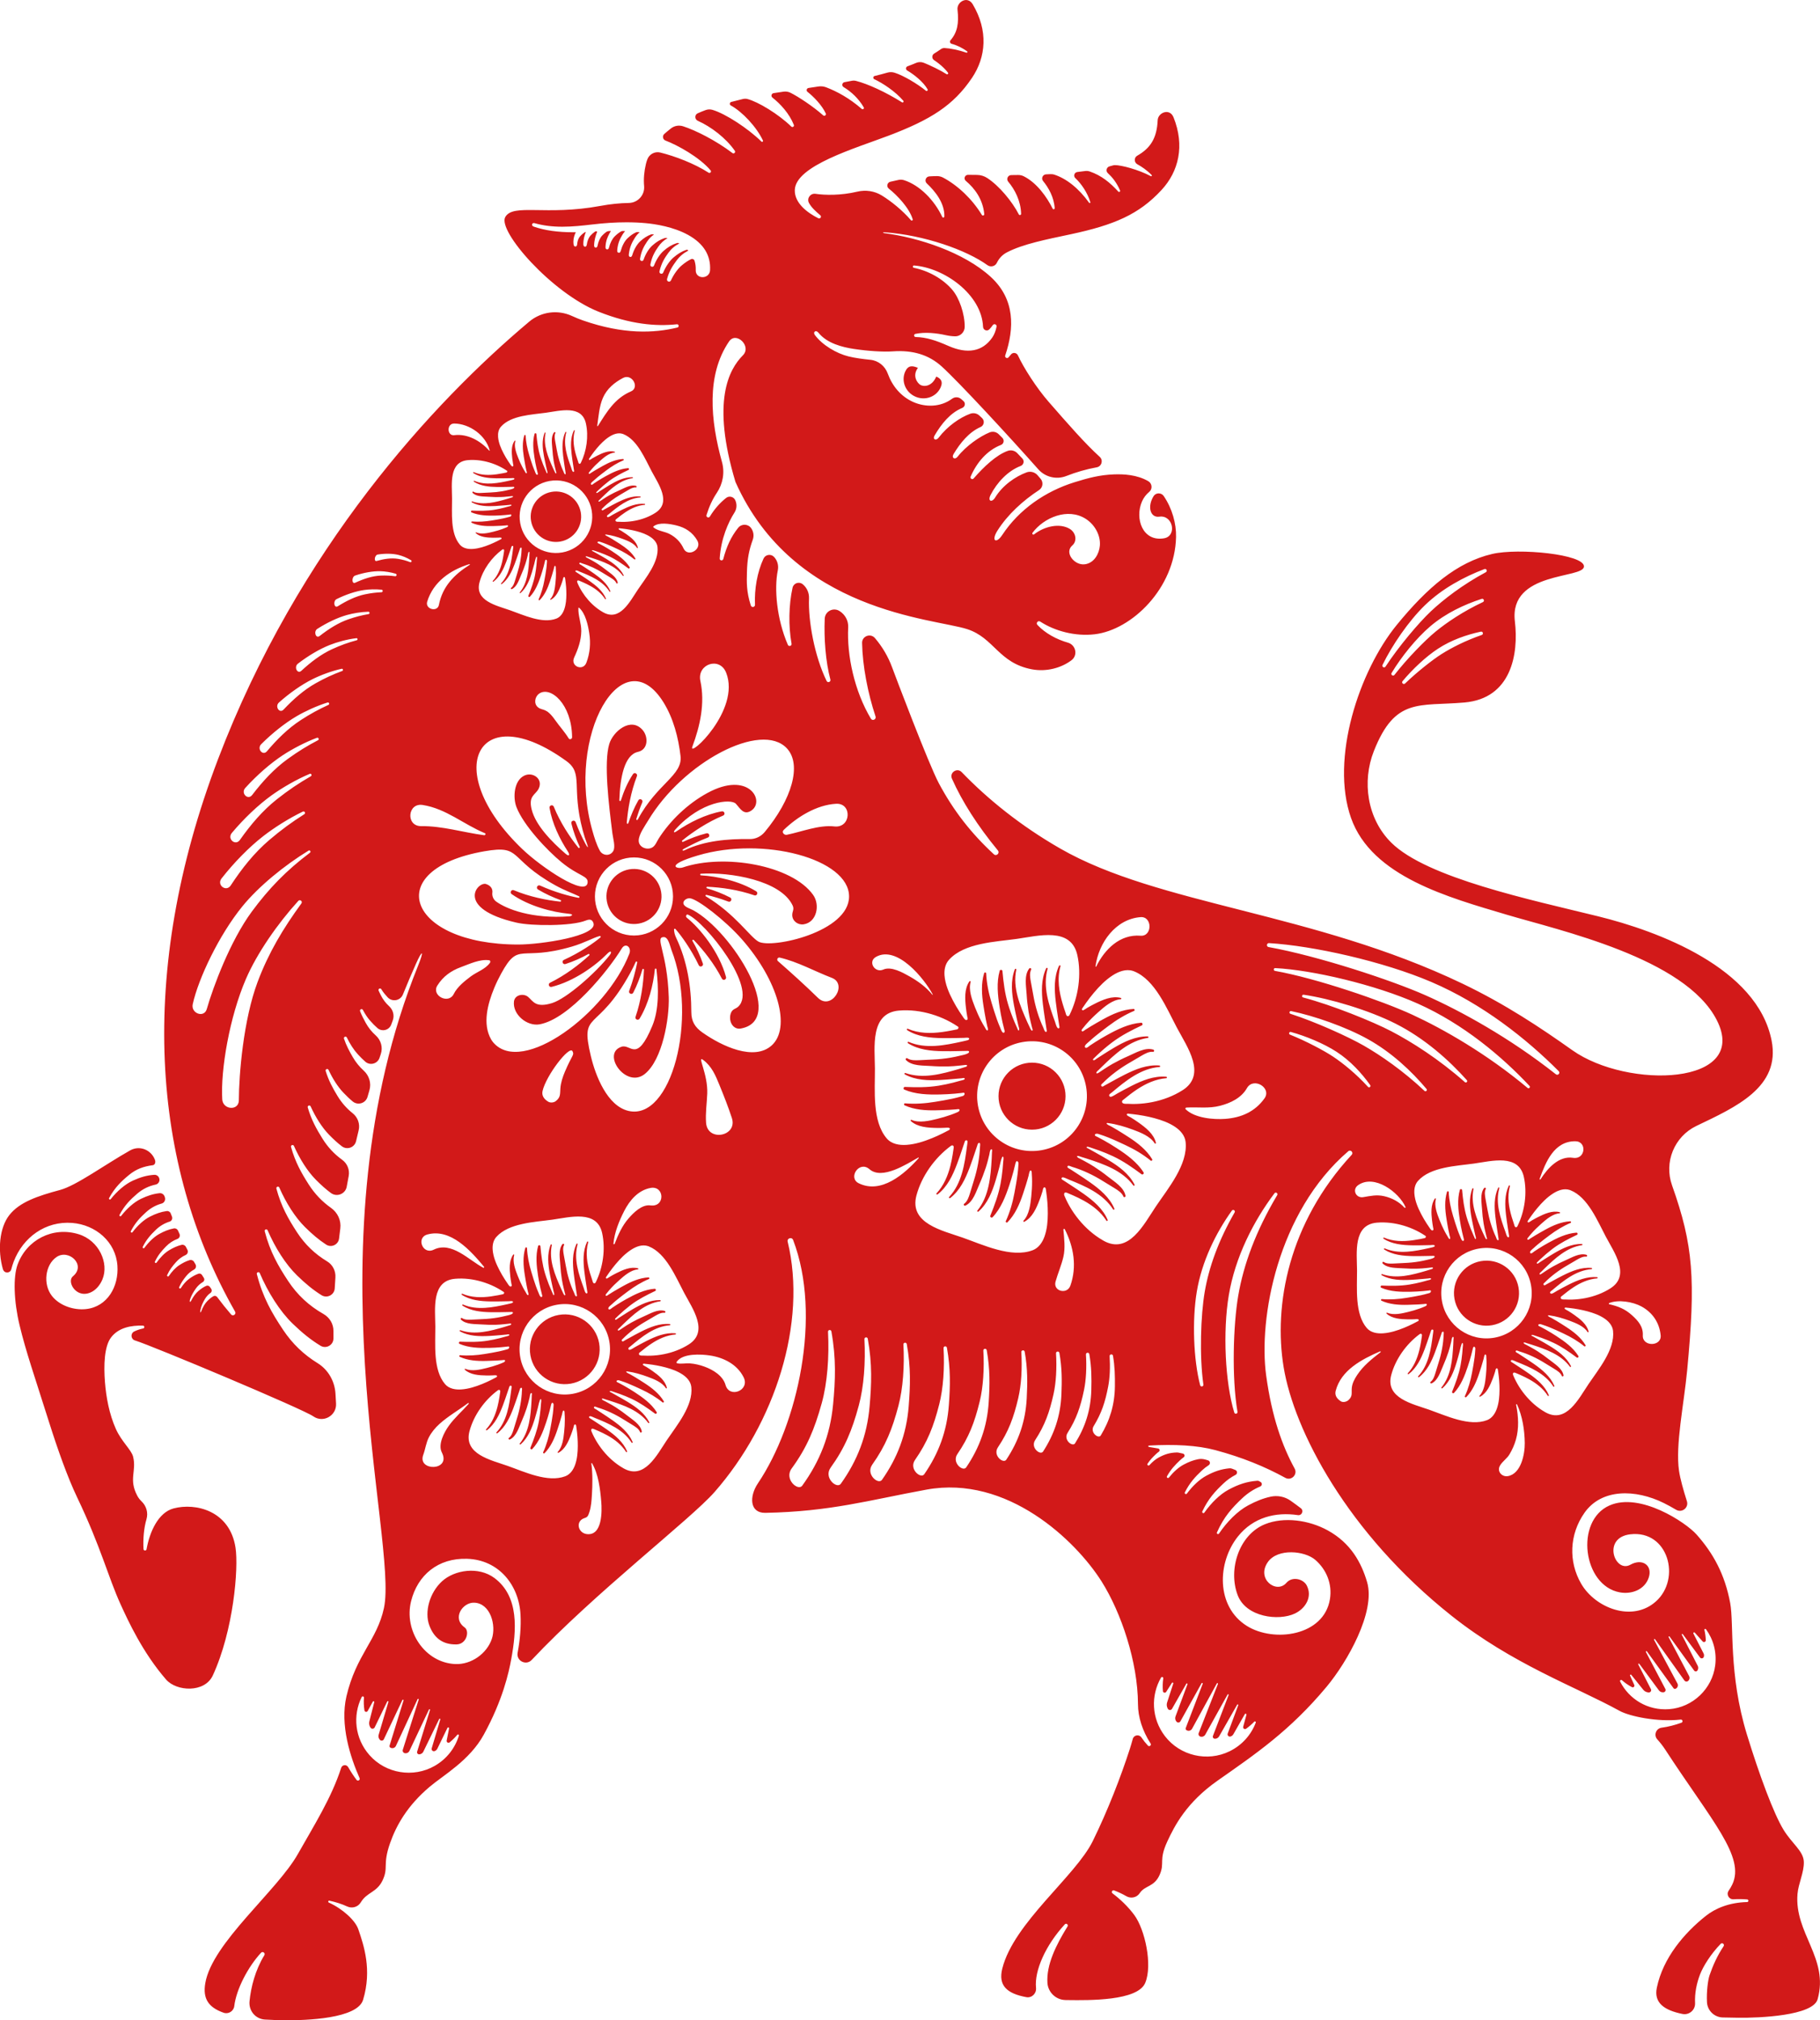 <svg xmlns="http://www.w3.org/2000/svg" viewBox="0 0 231.484 256.979"><defs><style>.d{fill:#d21919;}</style></defs><g id="a"></g><g id="b"><g id="c"><path class="d" d="M115.134,47.261c-.542,1.195,.025,2.619,1.267,3.182,1.241,.563,2.686,.05,3.228-1.144,.379-.836-.051-1.178-.547-1.399-.579,1.352-1.655,1.297-2.041,1.048-.363-.233-1.048-1.131-.291-2.155-.703-.295-1.245-.349-1.615,.468Zm-37.948,67.39c.341,1.904,2.161,3.172,4.065,2.831,1.904-.341,3.171-2.161,2.831-4.065-.341-1.904-2.161-3.171-4.065-2.831-1.904,.341-3.172,2.161-2.831,4.065Zm-4.571,61.349c-2.413,.432-4.719-1.174-5.151-3.587-.432-2.413,1.174-4.719,3.587-5.151,2.413-.432,4.719,1.174,5.151,3.587,.432,2.413-1.174,4.719-3.587,5.151Zm115.722-15.58c2.249-.403,4.399,1.094,4.802,3.344s-1.094,4.399-3.344,4.802c-2.249,.403-4.399-1.094-4.802-3.344-.403-2.249,1.095-4.399,3.344-4.802Zm-57.075-25.25c2.354,0,4.263,1.908,4.263,4.263s-1.908,4.263-4.263,4.263-4.263-1.908-4.263-4.263,1.908-4.263,4.263-4.263ZM70.143,62.569c1.744-.312,3.411,.849,3.724,2.593,.312,1.744-.849,3.411-2.593,3.724s-3.411-.849-3.724-2.593,.849-3.411,2.593-3.723ZM.388,161.474c.153,.528,.914,.512,1.048-.021,.082-.323,.181-.641,.299-.953,1.175-3.103,4.056-5.212,7.449-4.941,2.979,.238,5.535,2.387,5.75,5.433,.187,2.653-1.27,5.235-4.005,5.527-1.536,.164-3.361-.429-4.337-1.691-1.151-1.488-.845-3.936,.586-4.923,1.568-1.081,3.825,1.012,2.098,2.443-.639,.53-.036,1.955,1.111,2.196,.938,.197,2.073-.444,2.641-1.802,.859-2.055-.425-4.952-3.036-5.75-3.314-1.013-6.603,.735-7.75,3.85-.582,1.58-.489,4.655,.247,7.725,.81,3.378,1.903,6.483,3.779,12.421,1.051,3.326,2.317,6.91,3.536,9.461,3.061,6.407,3.919,10.082,5.55,13.662,.95,2.084,2.798,6.107,5.77,9.529,1.32,1.52,4.902,1.735,5.945-.524,2.623-5.683,3.294-13.618,2.885-16.261-.727-4.695-5.062-5.721-7.868-4.983-1.957,.515-3.052,2.982-3.446,5.195-.041,.228-.377,.207-.389-.024-.066-1.282,.045-2.66,.382-3.804,.238-.808-.018-1.683-.628-2.264-.219-.208-.405-.448-.548-.72-1.12-2.116-.066-3.114-.53-4.968-.217-.866-1.46-1.898-2.186-3.511-.853-1.897-1.24-4.059-1.391-5.962-.172-2.174-.089-4.562,.784-5.7,.962-1.253,2.566-1.538,4.048-1.491,.214,.007,.241,.317,.031,.359-.431,.087-.803,.216-1.145,.386-.497,.248-.436,.977,.096,1.139l.016,.005c2.159,.66,21.312,8.698,22.672,9.652,1.257,.882,2.972-.09,2.891-1.623-.02-.372-.045-.796-.074-1.269-.095-1.584-.93-3.05-2.281-3.882-1.738-1.071-3.192-2.448-4.38-4.228-1.425-2.137-2.577-4.109-3.34-7.096-.06-.234,.276-.348,.371-.126,1.042,2.445,2.554,4.858,4.195,6.441,1.197,1.154,2.293,2.05,3.534,2.801,.723,.437,1.649-.092,1.644-.937-.002-.311-.002-.629-.001-.953,.004-.893-.489-1.706-1.265-2.147-1.816-1.032-3.31-2.393-4.503-4.204-1.263-1.917-2.289-3.69-2.974-6.317-.061-.236,.274-.352,.37-.129,.94,2.182,2.279,4.317,3.733,5.735,1.057,1.03,2.028,1.839,3.117,2.519,.711,.444,1.638-.032,1.685-.869,.025-.45,.054-.907,.086-1.372,.057-.825-.337-1.625-1.046-2.053-1.546-.933-2.824-2.142-3.85-3.722-1.101-1.696-2.002-3.268-2.609-5.539-.063-.235,.272-.356,.369-.134,.837,1.918,2.004,3.779,3.273,5.032,.91,.899,1.751,1.615,2.682,2.222,.663,.433,1.553,.015,1.645-.772,.049-.42,.101-.846,.157-1.276,.132-1.027-.337-2.026-1.183-2.623-1.117-.789-2.06-1.766-2.837-2.984-.94-1.474-1.714-2.843-2.245-4.762-.064-.232,.271-.353,.369-.133,.733,1.651,1.728,3.238,2.812,4.326,.642,.644,1.246,1.186,1.881,1.657,.761,.564,1.853,.135,2.02-.797,.08-.446,.163-.895,.249-1.349,.152-.795-.175-1.602-.831-2.075-.987-.713-1.817-1.59-2.497-2.681-.777-1.246-1.423-2.407-1.876-3.972-.068-.235,.268-.358,.368-.136,.625,1.38,1.449,2.69,2.346,3.609,.553,.566,1.074,1.045,1.621,1.463,.662,.506,1.622,.159,1.811-.652,.105-.451,.213-.906,.325-1.364,.2-.816-.104-1.665-.761-2.188-.755-.601-1.397-1.323-1.927-2.197-.613-1.011-1.13-1.959-1.504-3.174-.072-.235,.264-.362,.367-.139,.514,1.103,1.167,2.137,1.878,2.885,.404,.425,.788,.794,1.185,1.123,.658,.547,1.659,.242,1.893-.581,.079-.276,.159-.553,.24-.831,.266-.908-.029-1.877-.732-2.511-.535-.483-.995-1.046-1.381-1.708-.444-.762-.827-1.483-1.12-2.346-.079-.232,.255-.373,.362-.153,.397,.817,.879,1.572,1.402,2.141,.323,.351,.631,.659,.948,.936,.607,.531,1.558,.263,1.812-.502,.052-.158,.105-.316,.158-.474,.287-.854,.014-1.781-.658-2.379-.501-.446-.923-.97-1.266-1.593-.27-.489-.51-.957-.71-1.47-.091-.233,.242-.383,.359-.162,.267,.508,.572,.973,.899,1.346,.322,.368,.629,.682,.952,.961,.581,.5,1.482,.272,1.748-.447,.063-.171,.127-.342,.191-.513,.243-.646,.046-1.364-.463-1.83-.426-.389-.776-.846-1.052-1.391-.099-.196-.193-.388-.281-.582-.1-.223,.22-.393,.347-.183,.121,.2,.25,.385,.384,.549,.143,.175,.282,.335,.422,.484,.585,.622,1.616,.432,1.938-.359,.52-1.28,1.07-2.576,1.652-3.887,.836-1.885,1.078-1.758,.288,.196-14.108,34.915-2.502,73.157-4.351,81.737-.882,4.092-3.538,5.952-4.769,11.225-.85,3.64,.51,7.783,1.67,10.403,.107,.242-.224,.438-.384,.227-.384-.506-.756-1.083-1.069-1.627-.212-.367-.757-.31-.887,.094l-.004,.012c-1.237,3.829-3.477,7.355-5.501,10.944-2.657,4.712-10.909,11.307-11.78,16.437-.334,1.965,.391,3.07,2.33,3.757,.616,.218,1.282-.197,1.359-.846,.254-2.154,1.755-4.997,3.401-6.782,.219-.238,.588,.042,.42,.318-1.155,1.889-1.71,4.07-1.882,5.861-.115,1.198,.755,2.243,1.956,2.316,.783,.048,1.603,.075,2.45,.086,2.847,.035,9.317-.2,10.037-2.592,1.151-3.823,.095-6.93-.611-8.986-.385-1.12-1.977-2.583-3.749-3.391-.137-.062-.069-.268,.078-.236,.786,.172,1.547,.404,2.268,.738,.62,.287,1.372,.064,1.721-.523,.785-1.319,2.033-1.243,2.768-2.791,.792-1.668-.02-1.948,.95-4.725,.802-2.296,2.217-4.798,5.045-7.191,1.726-1.46,5.089-3.352,6.88-6.626,2.423-4.43,3.176-7.865,3.5-9.643,.658-3.608,1.027-7.913-2.137-10.279-2.023-1.513-5.083-1.053-6.687,.424-1.569,1.446-2.24,3.883-1.603,5.596,.583,1.57,1.667,2.456,3.451,2.423,1.322-.025,1.68-1.71,1.052-2.154-1.674-1.184-.248-3.228,1.224-3.157,2.059,.099,2.805,2.888,2.227,4.601-.631,1.87-2.605,3.293-4.65,3.206-3.864-.165-6.573-4.215-5.619-8.012,.822-3.271,3.392-5.499,7.128-5.377,4.029,.131,6.594,3.342,6.788,7.123,.079,1.544-.062,3.181-.37,4.832-.192,1.029,1.079,1.671,1.795,.908,7.999-8.52,20.212-17.89,23.247-21.35,7.699-8.779,11.81-21.541,9.305-31.854-.107-.439,.531-.636,.693-.215,3.682,9.616,.6,23.414-4.48,30.964-1.121,1.665-1.055,3.785,.952,3.747,8.278-.158,13.163-1.611,20.488-2.953,10.278-1.883,18.989,6.471,22.281,11.69,2.479,3.93,4.606,10.224,4.622,15.613,.005,1.618,.56,3.369,1.605,4.991,.141,.218-.161,.454-.34,.266-.301-.319-.578-.667-.821-1.031-.292-.438-.962-.329-1.103,.178-.145,.523-.295,1.025-.384,1.298-1.137,3.518-2.802,7.825-4.708,11.705-2.191,4.46-10.043,10.388-11.504,16.201-.548,2.182,.587,3.186,3.051,3.646,.705,.131,1.31-.47,1.237-1.183-.223-2.181,1.219-5.428,3.663-8.077,.179-.194,.483,.042,.344,.267-1.501,2.423-2.693,4.893-2.557,7.159,.073,1.223,1.077,2.182,2.303,2.201,.11,.002,.22,.003,.332,.005,2.615,.032,8.835,.123,9.802-2.178,.964-2.295-.04-6.802-1.375-8.623-.779-1.063-1.817-2.052-2.779-2.768-.201-.15-.031-.465,.203-.376,.509,.193,1.044,.437,1.544,.729,.58,.339,1.335,.185,1.705-.376,.674-1.023,1.842-.761,2.539-2.337,.687-1.551-.156-1.803,.98-4.255,.932-2.01,2.445-4.959,6.385-7.724,4.879-3.424,9.204-6.347,13.879-11.957,2.592-3.111,6.26-9.507,5.139-13.31-.719-2.438-2.051-4.94-4.989-6.561-2.42-1.336-5.587-1.761-7.99-.795-3.273,1.315-4.731,5.712-3.484,9.016,1.064,2.819,5.208,3.316,7.263,2.355,1.365-.638,2.281-2.127,1.525-3.58-.431-.829-1.836-1.2-2.586-.332-1.26,1.459-3.879-.497-2.354-2.652,1.25-1.767,4.688-1.436,6.034-.265,1.425,1.24,2.169,3.073,1.856,4.998-.76,4.675-7.12,5.552-10.563,3.401-3.942-2.462-3.797-8.068-1.122-11.399,1.943-2.419,4.784-3.123,7.609-2.696,.507,.077,.782-.568,.374-.879-.422-.323-.856-.642-1.302-.957-.73-.516-1.646-.699-2.52-.513-.987,.211-1.879,.576-2.88,1.111-1.335,.715-2.682,2.074-3.704,3.584-.102,.151-.336,.019-.261-.147,.899-2.011,1.947-3.152,3.208-4.34,.702-.661,1.465-1.155,2.298-1.503,.251-.105,.274-.449,.035-.578-.068-.037-.137-.074-.206-.111-.056-.03-.121-.044-.185-.04-1.369,.102-2.42,.464-3.662,1.129-1.104,.591-2.218,1.689-3.089,2.925-.106,.15-.338,.014-.26-.153,.759-1.616,1.64-2.568,2.691-3.558,.478-.451,.99-.811,1.537-1.093,.259-.133,.247-.507-.023-.618-.133-.054-.267-.108-.403-.161-.114-.045-.239-.064-.361-.052-1.077,.103-1.932,.407-2.932,.943-.875,.469-1.757,1.312-2.472,2.275-.11,.148-.34,.006-.257-.159,.618-1.23,1.33-1.993,2.17-2.784,.272-.256,.557-.478,.855-.668,.248-.159,.206-.532-.076-.619-.098-.03-.197-.06-.296-.09-.307-.092-.632-.118-.946-.059-.65,.123-1.227,.35-1.877,.699-.649,.347-1.302,.945-1.855,1.639-.114,.143-.339-.004-.25-.164,.476-.86,1.017-1.432,1.645-2.024,.154-.145,.314-.276,.479-.394,.183-.131,.128-.415-.09-.467-.162-.038-.439-.098-.585-.128-.059-.012-.121-.018-.182-.017-.901,.022-1.535,.223-2.303,.634-.411,.22-.824,.567-1.196,.98-.125,.138-.339-.03-.237-.185,.319-.483,.673-.85,1.072-1.225,.118-.111,.239-.211,.365-.302,.162-.118,.109-.372-.089-.407-.393-.07-.786-.136-1.181-.199-.104-.016-.096-.168,.009-.174,3.252-.183,6.134-.04,8.45,.581,3.437,.922,6.324,2.113,8.892,3.522,.764,.419,1.605-.416,1.186-1.18-1.555-2.836-2.896-6.538-3.621-11.851-.986-7.218,1.429-20.769,10.443-28.508,.301-.258,.703,.163,.434,.454-8.02,8.677-9.952,19.108-8.655,26.996,1.33,8.091,8.115,21.123,21.365,31.642,7.797,6.19,15.745,8.991,21.367,12.09,1.24,.683,4.765,1.446,7.771,1.109,.245-.027,.328,.317,.096,.4-.775,.279-1.651,.517-2.53,.634-.705,.094-1.021,.953-.544,1.48,.375,.414,.714,.849,1.013,1.308,5.927,9.092,10.204,13.647,8.523,17.165-.124,.26-.28,.523-.461,.788-.323,.473,.035,1.112,.607,1.081,.553-.03,1.172-.034,1.754,.02,.212,.02,.202,.331-.011,.336-2.264,.054-4.033,.793-5.252,1.762-2.734,2.171-5.443,5.333-6.229,9.132-.399,1.93,.947,2.87,3.257,3.339,.854,.173,1.646-.503,1.606-1.374-.057-1.27,.201-2.542,.632-3.652,.417-1.075,1.387-2.611,2.625-3.892,.203-.21,.532,.061,.371,.304-.834,1.259-1.358,2.454-1.786,3.697-.206,.599-.399,2.109-.327,3.429,.058,1.065,.932,1.905,1.999,1.934,.647,.017,1.314,.028,1.995,.036,2.661,.033,9.49-.252,10.078-2.351,1.466-5.236-2.981-8.398-2.558-13.4,.111-1.317,.837-2.734,.805-4.063-.033-1.393-1.495-2.31-2.59-4.108-1.25-2.054-3.047-6.881-4.649-12.104-2.357-7.682-1.627-14.023-2.127-16.72-.672-3.631-2.15-6.331-4.285-8.729-1.357-1.525-7.173-5.412-11.079-3.683-4.412,1.954-3.38,10.198,1.327,11.049,1.52,.275,3.182-.351,3.683-1.901,.492-1.522-.808-2.474-2.349-1.611-1.976,1.107-3.637-3.452,0-3.874,4.828-.56,6.489,5.64,3.261,8.534-3.018,2.707-7.718,.836-9.507-2.236-1.642-2.821-1.514-6.292,.423-9.044,2.169-3.08,6.475-3.018,10.09-1.226,.459,.227,1.004,.522,1.552,.849,.744,.443,1.639-.265,1.376-1.09-.429-1.347-.852-2.833-1.004-3.877-.474-3.268,.627-8.43,1.041-12.797,1.094-11.539,.789-15.859-1.928-23.509-1.044-2.939,.288-6.199,3.101-7.549,4.971-2.385,10.733-4.914,9.564-10.856-1.822-9.262-14.473-13.936-22.054-15.804-8.533-2.103-21.779-4.874-26.32-9.374-3.089-3.061-3.735-7.788-2.219-11.634,2.711-6.879,5.724-5.685,11.53-6.194,5.955-.521,6.907-6.156,6.41-10.325-.765-6.408,8.741-5.378,8.79-6.974,.048-1.556-8.306-2.38-11.67-1.595-4.491,1.047-8.254,4.272-12.129,9.011-4.808,5.88-8.492,17.036-5.829,24.574,2.638,7.471,12.449,10.107,19.777,12.296,6.71,2.005,22.718,5.502,26.742,13.415,4.238,8.334-11.344,8.815-18.375,3.829-4.047-2.87-8.535-5.865-13.975-8.47-19.037-9.117-38.604-9.972-51.162-17.186-5.016-2.881-9.194-6.257-12.53-9.719-.586-.608-1.58,.063-1.237,.835,1.301,2.928,3.28,6.019,5.843,9.13,.28,.34-.188,.785-.512,.486-2.921-2.693-5.167-5.596-7.006-9.049-1.296-2.434-5.556-13.692-5.929-14.71-.505-1.376-1.25-2.64-2.189-3.739-.567-.663-1.651-.255-1.636,.617,.053,2.916,.737,6.428,1.712,9.353,.124,.372-.391,.615-.592,.278-2.086-3.478-3.069-8.033-2.888-11.62,.042-.835-.387-1.623-1.095-2.066l-.017-.01c-.792-.496-1.83,.043-1.871,.976-.11,2.517,.114,5.456,.719,7.748,.079,.301-.344,.459-.48,.179-1.542-3.155-2.353-7.664-2.238-10.503,.028-.684-.254-1.344-.778-1.784l-.018-.015c-.458-.385-1.164-.15-1.295,.434-.487,2.17-.539,4.875-.13,7.124,.053,.292-.355,.411-.473,.139-1.432-3.316-1.746-7.165-1.277-9.462,.124-.607-.038-1.235-.457-1.691l-.015-.016c-.393-.427-1.097-.322-1.341,.204-.804,1.735-1.177,3.879-1.086,5.869,.015,.322-.435,.403-.533,.096-.573-1.792-.52-2.939-.493-4.202,.037-1.743,.278-2.877,.743-4.161,.174-.48,.103-1.015-.184-1.437l-.012-.018c-.391-.575-1.226-.603-1.661-.06-.915,1.138-1.49,2.417-1.893,3.967-.071,.272-.474,.21-.456-.07,.164-2.528,1.083-4.591,1.885-5.849,.296-.465,.328-1.051,.097-1.551l-.008-.017c-.204-.443-.771-.585-1.153-.283-.788,.622-1.482,1.401-2.072,2.372-.143,.236-.509,.074-.428-.19,.324-1.056,.77-2.019,1.301-2.807,.782-1.16,1.042-2.589,.668-3.937-1.465-5.283-2.02-11.061,.905-15.345,.895-1.311,2.903,.607,1.761,1.761-1.789,1.808-4.033,5.857-.953,16.11,7.393,16.589,25.183,17.34,29.48,18.73,3.42,1.106,3.978,4.304,8.214,5.106,1.86,.352,3.744-.17,5.045-1.149,.843-.634,.557-1.954-.458-2.241-1.438-.407-2.899-1.202-3.873-2.253-.227-.244,.078-.607,.357-.425,1.853,1.203,4.445,1.907,6.938,1.612,4.689-.555,10.191-5.823,10.337-12.377,.038-1.706-.494-3.629-1.571-5.21-.31-.455-1-.444-1.29,.025-.817,1.322-.424,2.77,.737,2.603,1.743-.251,2.276,2.47,.591,2.754-2.73,.46-3.744-2.53-2.799-4.688,.217-.496,.535-.9,.92-1.219,.441-.365,.374-1.074-.121-1.361-1.448-.839-3.162-.907-4.36-.864-1.829,.066-3.281,.459-5.028,1.001-3.671,1.139-7.035,3.441-9.185,6.704-.772,1.172-1.447,.767-.607-.557,1.3-2.047,3.241-3.815,5.289-5.154,.485-.317,.574-.991,.198-1.432-.124-.146-.256-.299-.396-.46-.346-.396-.901-.539-1.394-.356-1.407,.522-3.042,1.635-4.005,3.214-.402,.658-.982,.46-.566-.348,.824-1.602,2.201-3.061,3.824-3.685,.386-.148,.501-.638,.218-.94-.208-.222-.423-.449-.643-.68-.311-.327-.786-.448-1.212-.299-1.444,.507-3.042,2.01-4.349,3.516-.167,.193-.479-.001-.379-.236,.775-1.812,2.112-3.355,3.856-4.032,.367-.143,.46-.62,.182-.899-.154-.154-.309-.31-.466-.465-.304-.303-.761-.396-1.159-.233-1.231,.506-2.992,1.713-4.074,3.099-.333,.427-.814,.158-.502-.356,.848-1.401,1.942-2.772,3.432-3.43,.45-.199,.542-.797,.184-1.135-.113-.107-.226-.213-.339-.319-.314-.294-.766-.379-1.169-.23-1.298,.481-2.869,1.555-4.023,3.054-.317,.412-.805,.218-.502-.295,.885-1.501,1.982-2.863,3.519-3.504,.355-.148,.442-.611,.153-.865-.1-.088-.2-.176-.299-.263-.328-.286-.808-.293-1.157-.033-1.45,1.082-3.391,1.099-4.936,.411-1.562-.696-2.666-2.027-3.236-3.605-.347-.962-1.192-1.659-2.209-1.762-.962-.098-1.934-.221-2.789-.433-1.519-.376-3.322-1.431-4.284-2.731-.266-.359,.125-.703,.461-.284,1.085,1.352,3.028,1.845,4.527,2.068,1.826,.272,3.693,.392,4.941,.305,2.502-.174,4.551,.413,6.221,1.931,2.207,2.007,8.585,8.911,12.273,13.07,.891,1.005,2.314,1.345,3.563,.854l.021-.008c1.241-.486,2.532-.859,3.846-1.096,.633-.115,.86-.901,.384-1.333-1.886-1.713-3.984-4.122-6.507-7.012-1.511-1.731-3.155-4.283-3.897-5.894-.164-.356-.649-.422-.888-.111-.099,.129-.204,.254-.315,.371-.18,.19-.495-0-.412-.248,1.172-3.476,1.262-7.143-1.834-9.989-3.417-3.14-9.226-5.015-13.51-5.564-.268-.034-.248-.136,.018-.117,5.015,.353,10.382,2.247,13.061,4.179,.409,.295,.988,.157,1.204-.299,.26-.549,.692-1.021,1.27-1.323,2.058-1.076,5.076-1.655,8.135-2.309,5.521-1.182,8.663-2.516,11.544-5.637,2.175-2.356,2.968-5.624,1.52-9.231-.492-1.224-1.974-.602-2.017,.36-.101,2.261-.89,3.544-2.603,4.52-.421,.24-.41,.856,.015,1.089,.571,.312,1.208,.745,1.824,1.371,.071,.072-.016,.19-.106,.142-1.584-.84-3.779-1.418-4.59-1.403-.076,.001-.149,.013-.222,.034-.143,.041-.288,.08-.434,.118-.392,.102-.521,.592-.223,.866,.557,.512,1.111,1.183,1.553,2.2,.061,.14-.121,.258-.224,.145-1.06-1.154-2.138-2.044-3.635-2.557-.196-.067-.405-.08-.611-.052-.315,.043-.634,.083-.957,.12-.383,.043-.545,.513-.262,.776,.741,.689,1.539,1.827,1.909,3.062,.028,.093-.098,.153-.155,.075-1.317-1.841-2.88-3.069-4.411-3.573-.175-.058-.359-.075-.543-.066-.173,.009-.346,.016-.519,.024-.426,.018-.656,.517-.385,.846,.701,.851,1.391,2.073,1.48,3.452,.009,.147-.19,.204-.255,.072-.736-1.48-2.011-3.285-3.677-4.123-.223-.112-.47-.167-.72-.164-.294,.004-.585,.008-.875,.011-.435,.004-.662,.513-.381,.844,.831,.978,1.598,2.451,1.636,4.083,.004,.163-.215,.219-.29,.074-.83-1.619-2.495-3.64-4.024-4.631-.379-.245-.816-.382-1.267-.39-.364-.006-.755-.011-1.171-.012-.406-.002-.596,.504-.284,.766,1.131,.948,2.175,2.344,2.35,4.228,.017,.177-.215,.255-.308,.103-1.232-2.026-3.074-3.76-4.925-4.743-.239-.127-.504-.194-.775-.193-.296,.001-.641,.015-.974,.035-.455,.026-.659,.582-.328,.894,1.042,.983,2.277,2.473,2.235,4.206-.004,.15-.206,.193-.27,.057-.967-2.069-2.826-4.025-4.856-4.673-.226-.072-.467-.083-.7-.034-.303,.064-.657,.141-1.045,.233-.404,.096-.522,.616-.197,.874,1.064,.842,2.598,2.445,3.043,3.904,.04,.132-.13,.225-.22,.12-1.07-1.245-2.505-2.413-3.721-3.157-.93-.569-2.044-.734-3.105-.481-2.109,.503-4.116,.452-5.318,.276-.644-.094-1.14,.575-.836,1.151,.294,.558,.834,1.065,1.442,1.576,.209,.175-.008,.503-.252,.38-1.352-.683-3.038-1.908-2.988-3.594,.093-3.094,7.704-5.302,11.989-6.933,5.276-2.009,8.178-3.807,10.55-7.331,1.79-2.66,2.076-6.011,.095-9.354-.673-1.135-2.043-.294-1.939,.663,.192,1.77-.015,2.889-.887,3.909-.135,.158-.062,.398,.14,.452,.745,.2,1.416,.559,1.969,.955,.091,.066,.016,.209-.09,.172-.953-.334-2.047-.555-2.783-.59-.168-.008-.331,.045-.467,.143-.249,.179-.562,.382-.854,.562-.307,.19-.314,.635-.011,.833,.579,.379,1.265,.938,1.769,1.597,.089,.116-.054,.267-.178,.189-.849-.535-2.073-1.118-2.897-1.447-.318-.127-.674-.117-.989,.018-.357,.153-.704,.291-1.081,.428-.232,.084-.265,.402-.052,.527,.891,.521,2.056,1.446,2.604,2.398,.08,.138-.092,.283-.215,.182-1.038-.848-2.834-1.929-3.969-2.288-.298-.094-.617-.101-.918-.016-.553,.156-1.072,.295-1.634,.43-.201,.049-.229,.323-.041,.41,1.076,.499,2.676,1.553,3.694,2.743,.097,.114-.044,.275-.171,.195-2.125-1.33-4.354-2.342-5.838-2.722-.179-.046-.366-.051-.548-.016-.319,.062-.621,.119-.925,.175-.306,.056-.387,.464-.12,.625,.993,.597,1.918,1.469,2.565,2.576,.093,.16-.112,.325-.252,.203-1.571-1.366-3.142-2.221-4.528-2.75-.318-.121-.662-.155-.998-.103-.419,.065-.835,.128-1.247,.189-.238,.036-.321,.339-.132,.488,.785,.619,1.832,1.685,2.328,2.749,.097,.207-.164,.396-.334,.243-1.226-1.099-3.148-2.372-4.153-2.872-.276-.137-.588-.184-.893-.139-.466,.069-.855,.126-1.257,.188-.277,.043-.366,.394-.145,.568,1.023,.805,2.147,2.03,2.721,3.467,.08,.201-.168,.368-.323,.217-1.627-1.583-4.212-3.152-5.594-3.511-.153-.04-.388-.037-.536-.002-.54,.128-.997,.242-1.51,.381-.209,.057-.247,.34-.057,.444,1.457,.795,3.269,2.717,4.092,4.462,.057,.12-.097,.23-.192,.137-1.697-1.669-4.557-3.543-6.233-4.039-.29-.086-.602-.069-.886,.036-.363,.135-.684,.268-.984,.402-.414,.184-.407,.771,.006,.955,1.675,.745,3.581,2.189,4.711,3.817,.136,.196-.113,.43-.303,.286-2.131-1.619-4.722-2.907-6.276-3.405-.53-.17-1.108-.07-1.546,.274-.268,.21-.566,.452-.845,.702-.281,.251-.199,.709,.154,.842,1.504,.564,4.337,2.123,5.737,3.795,.145,.173-.07,.413-.259,.29-1.779-1.155-4.297-2.112-6.143-2.564-.691-.169-1.402,.206-1.647,.873-.074,.201-.138,.402-.181,.588-.221,.941-.311,1.875-.228,2.805,.101,1.136-.795,2.127-1.935,2.148-1.167,.021-2.375,.143-3.619,.374-6.958,1.29-11.091-.348-12.103,1.413-1.016,1.767,5.918,9.673,11.852,12.04,4.057,1.618,7.331,1.888,9.969,1.605,.259-.028,.324,.351,.071,.413-2.959,.722-6.856,.896-12.019-.904-.456-.159-.919-.348-1.385-.563-1.803-.832-3.923-.559-5.443,.719-12.183,10.239-29.362,28.781-39.592,55.686-10.318,27.136-8.442,51.595,2.179,70.238,.188,.33-.261,.649-.509,.361-.606-.705-1.196-1.443-1.767-2.208-.114-.152-.325-.202-.489-.106-.268,.157-.502,.349-.751,.597-.316,.314-.588,.788-.775,1.293-.101,.273-.179,.164-.125-.104,.114-.57,.317-.976,.568-1.409,.192-.332,.436-.597,.73-.807,.166-.119,.196-.353,.079-.521-.055-.079-.11-.157-.164-.236-.103-.149-.298-.208-.464-.134-.349,.156-.653,.361-.983,.639-.345,.289-.662,.724-.91,1.207-.182,.353-.27,.174-.148-.177,.179-.514,.42-.902,.704-1.309,.248-.356,.547-.631,.897-.84,.189-.113,.252-.353,.133-.537-.08-.124-.159-.248-.237-.372-.095-.15-.281-.215-.449-.156-.424,.15-.792,.364-1.199,.662-.375,.275-.734,.69-1.033,1.161-.082,.129-.278,.026-.218-.114,.236-.549,.531-.959,.874-1.387,.291-.364,.63-.642,1.017-.849,.242-.129,.32-.437,.181-.673-.059-.101-.118-.202-.177-.304-.113-.196-.346-.292-.562-.226-.464,.143-.877,.355-1.334,.654-.472,.309-.931,.804-1.312,1.368-.086,.127-.28,.019-.216-.119,.31-.678,.687-1.154,1.128-1.649,.356-.401,.763-.696,1.222-.904,.254-.115,.352-.422,.223-.669-.065-.123-.129-.246-.192-.369-.103-.2-.329-.306-.547-.253-.547,.134-1.03,.354-1.572,.676-.574,.342-1.141,.92-1.607,1.579-.087,.123-.277,.012-.212-.124,.39-.816,.852-1.355,1.396-1.916,.434-.448,.924-.765,1.474-.974,.26-.099,.368-.399,.251-.651-.063-.136-.126-.272-.188-.408-.091-.201-.308-.315-.525-.274-.643,.122-1.206,.349-1.842,.698-.674,.37-1.35,1.025-1.901,1.774-.09,.122-.28,.01-.212-.126,.473-.95,1.021-1.548,1.666-2.169,.521-.501,1.104-.84,1.756-1.045,.27-.085,.397-.382,.291-.644-.053-.131-.105-.262-.156-.394-.081-.207-.292-.331-.512-.301-.753,.104-1.404,.339-2.147,.718-.777,.397-1.566,1.132-2.204,1.972-.091,.12-.276,0-.207-.134,.559-1.085,1.193-1.741,1.942-2.42,.591-.536,1.246-.89,1.975-1.092,.337-.093,.522-.455,.412-.787l-.034-.103c-.091-.277-.36-.46-.65-.429-.829,.091-1.544,.328-2.367,.723-.88,.423-1.785,1.235-2.51,2.165-.093,.119-.278,.002-.207-.132,.65-1.225,1.371-1.939,2.226-2.675,.71-.612,1.494-.99,2.369-1.176,.344-.073,.555-.421,.465-.763l-.004-.015c-.075-.286-.342-.483-.636-.464-.963,.063-1.776,.308-2.724,.739-.985,.447-2.006,1.337-2.82,2.357-.094,.118-.277-.004-.204-.137,.742-1.362,1.551-2.131,2.51-2.923,.943-.778,1.86-1.1,3.049-1.259,.252-.034,.399-.34,.267-.693-.47-1.258-1.937-1.874-3.153-1.188-3.204,1.806-6.839,4.474-8.893,5.026-2.885,.775-5.161,1.545-6.464,3.195-1.258,1.593-1.527,4.458-.813,6.925ZM116.264,33.771c3.86,.304,8.598,3.686,8.77,7.8,.017,.415,.512,.62,.8,.321,.159-.165,.305-.344,.439-.537,.163-.234,.529-.086,.477,.194-.091,.489-.268,.983-.538,1.376-1.254,1.825-3.192,2.134-5.594,1.073-1.575-.696-2.8-1.099-4.157-1.129-.239-.005-.271-.345-.037-.396,1.233-.269,2.706-.098,3.864,.159,.388,.086,.786,.141,1.188,.149,.668,.013,1.218-.536,1.223-1.204,.012-1.666-.696-3.688-1.585-4.721-1.231-1.43-3.058-2.424-4.89-2.792-.181-.036-.143-.308,.041-.294Zm15.06,34.001c1.437-1.935,4.499-3.243,6.79-1.761,1.183,.765,1.889,2.149,1.776,3.408-.088,.979-.689,2.199-1.914,2.36-1.308,.173-2.655-1.479-1.588-2.401,.643-.555,.467-1.624-.33-2.105-1.279-.771-3.219-.332-4.534,.699-.13,.102-.298-.067-.2-.2Zm47.068,18.87c1.241-1.49,2.96-3.118,4.52-4.135,1.679-1.094,3.613-1.768,5.436-2.16,.268-.058,.374,.333,.115,.422-2.079,.72-3.854,1.634-5.104,2.423-1.146,.723-3.104,2.265-4.649,3.75-.2,.192-.497-.087-.319-.3Zm-1.394-1.04c1.215-2.022,3.137-4.426,4.946-5.958,1.938-1.641,4.3-2.751,6.508-3.466,.261-.084,.406,.292,.158,.408-2.522,1.185-4.625,2.611-6.051,3.784-1.318,1.083-3.595,3.413-5.199,5.479-.169,.218-.503-.011-.362-.247Zm-1.155-1.024c1.196-2.468,3.327-5.593,5.388-7.588,2.202-2.132,4.989-3.622,7.57-4.601,.258-.098,.424,.268,.181,.398-2.961,1.587-5.392,3.47-6.998,4.981-1.494,1.405-4.096,4.468-5.76,7.026-.15,.23-.501,.031-.381-.216Zm30.449,129.145c.386,.344,.815,.642,1.277,.886,.179,.094,.375-.097,.292-.281l-.535-1.188c-.044-.099,.088-.179,.155-.095l1.519,1.89c.145,.18,.351,.3,.58,.335,.03,.005,.06,.009,.09,.013,.238,.033,.416-.213,.306-.426l-1.605-3.134c-.043-.083,.073-.155,.129-.08l2.489,3.369c.14,.19,.375,.286,.608,.248l.006-.001c.195-.032,.302-.245,.21-.42l-2.472-4.702c-.044-.083,.073-.155,.128-.079l3.385,4.686c.058,.08,.164,.111,.254,.071l.01-.004c.257-.112,.364-.42,.232-.667l-2.971-5.554c-.043-.08,.07-.151,.123-.076l3.737,5.252c.108,.151,.322,.178,.464,.057l.006-.005c.182-.155,.233-.416,.121-.628l-2.602-4.947c-.04-.077,.068-.143,.118-.073l3.127,4.328c.104,.143,.319,.141,.418-.006l.004-.006c.119-.177,.132-.404,.035-.594l-2.024-3.951c-.04-.078,.069-.146,.121-.075l2.192,2.967c.136,.184,.424,.133,.488-.086l.002-.008c.043-.145,.028-.301-.041-.436l-1.287-2.511c-.057-.112,.091-.213,.175-.12l1.001,1.124c.143,.161,.411,.054,.401-.162-.02-.419-.075-.885-.177-1.3-.029-.119,.127-.19,.199-.091,.919,1.263,1.388,2.871,1.175,4.581-.373,2.992-2.847,5.357-5.854,5.585-2.736,.208-5.116-1.286-6.239-3.509-.073-.145,.109-.283,.231-.175Zm-58.62-.33c.085-.147,.309-.066,.284,.102-.08,.534-.095,1.078-.044,1.621,.02,.21,.299,.272,.412,.095l.732-1.146c.061-.095,.207-.026,.172,.082l-.783,2.406c-.075,.229-.061,.478,.039,.697,.013,.029,.027,.058,.04,.086,.107,.226,.423,.242,.547,.024l1.819-3.192c.048-.085,.177-.025,.143,.067l-1.52,4.097c-.086,.231-.035,.49,.131,.672l.005,.005c.139,.152,.387,.123,.487-.057l2.694-4.844c.048-.086,.177-.025,.142,.067l-2.159,5.632c-.037,.096-.003,.206,.083,.263l.009,.006c.245,.161,.575,.078,.715-.179l3.153-5.767c.045-.083,.172-.024,.137,.064l-2.451,6.263c-.071,.181,.029,.383,.215,.438l.008,.002c.24,.07,.496-.035,.618-.253l2.835-5.098c.044-.079,.164-.023,.132,.061l-1.994,5.202c-.066,.172,.06,.359,.244,.361l.007,0c.222,.003,.428-.115,.539-.309l2.294-4.024c.046-.08,.167-.023,.135,.063l-1.339,3.608c-.083,.224,.126,.446,.354,.377l.008-.002c.151-.046,.279-.148,.357-.285l1.457-2.558c.065-.114,.238-.042,.204,.084l-.41,1.516c-.059,.217,.188,.389,.37,.258,.355-.257,.73-.571,1.034-.897,.087-.094,.238,.002,.193,.122-.578,1.524-1.714,2.852-3.329,3.643-2.826,1.384-6.304,.574-8.22-1.922-1.744-2.27-1.8-5.202-.499-7.452Zm-96.348,2.906l-1.775,5.745c-.03,.098,.011,.206,.1,.256l.009,.005c.254,.144,.577,.04,.7-.225l2.755-5.945c.04-.086,.169-.036,.141,.055l-2.025,6.392c-.058,.184,.054,.379,.243,.421l.008,.002c.243,.054,.491-.067,.598-.293l2.483-5.258c.038-.081,.161-.034,.135,.052l-1.639,5.306c-.054,.176,.083,.353,.267,.344l.007-.001c.221-.012,.419-.143,.515-.343l2.016-4.154c.04-.083,.165-.034,.139,.054l-1.093,3.678c-.068,.228,.155,.435,.377,.352l.008-.003c.147-.055,.268-.165,.336-.307l1.281-2.641c.057-.117,.234-.057,.209,.07l-.307,1.535c-.044,.22,.212,.375,.385,.232,.336-.279,.688-.617,.969-.961,.081-.099,.237-.013,.2,.109-.474,1.554-1.517,2.95-3.071,3.843-2.72,1.563-6.233,.987-8.304-1.369-1.885-2.143-2.134-5.056-.989-7.38,.075-.152,.303-.086,.29,.083-.044,.536-.024,1.079,.063,1.615,.034,.208,.315,.251,.416,.067l.652-1.188c.054-.098,.204-.039,.177,.07l-.62,2.445c-.059,.233-.029,.479,.085,.691,.015,.028,.03,.056,.046,.083,.122,.218,.437,.212,.546-.012l1.599-3.295c.042-.087,.175-.036,.147,.057l-1.242,4.176c-.07,.235-.003,.49,.175,.66l.005,.005c.148,.142,.393,.097,.481-.089l2.359-4.997c.042-.088,.175-.036,.146,.057ZM28.187,111.729c1.59-2.026,3.484-3.963,5.305-5.378,1.356-1.053,3.258-2.267,5.03-3.116,.215-.103,.383,.206,.181,.334-1.562,.988-2.947,1.999-4.44,3.271-1.943,1.655-3.518,3.654-4.914,5.787-.579,.884-1.834-.044-1.164-.898Zm31.515-39.97c.052-.016,.081,.059,.036,.086-1.967,1.235-3.457,2.755-3.913,5.097-.188,.968-1.783,.552-1.49-.411,.766-2.514,2.945-4.028,5.366-4.773Zm5.979,30.888c.894,2.338,3.918,5.538,5.74,7.03,2.215,1.814,3.434,1.711,3.313,2.618-.241,1.816-5.842-1.932-8.314-4.3-10.507-10.062-5.658-19.347,5.611-11.191,2.213,1.601,.603,3.244,2.086,8.826,.171,.642,.348,1.183,.522,1.643,.247,.655,.123,.627-.178,.064-.435-.815-.879-1.762-1.249-2.763-.123-.332-.625-.179-.541,.164,.252,1.043,.641,2.083,1.061,2.99,.05,.109-.096,.199-.171,.105-1.109-1.384-2.314-3.219-3.127-5.221-.128-.316-.598-.175-.54,.16,.34,1.973,1.289,3.949,2.319,5.521,.316,.482,.162,.685-.263,.319-1.806-1.553-3.828-3.642-4.328-5.64-.445-1.776,.489-1.837,.888-2.65,.607-1.235-.734-2.181-1.826-1.661-1.321,.63-1.464,2.779-1.003,3.983Zm-2.83,23.047c.263-.638,.566-1.26,.898-1.866,2.278-4.15,2.352-1.471,8.99-3.421,1.655-.486,2.712-1.132,3.54-1.344,.104-.027,.174,.105,.092,.175-.846,.72-2.621,1.942-4.649,2.859-.325,.147-.142,.638,.198,.53,1.023-.325,2.033-.786,2.909-1.268,.105-.058,.205,.081,.117,.163-1.302,1.202-3.046,2.533-4.986,3.483-.303,.149-.135,.61,.193,.529,2.842-.698,5.6-2.693,7.118-4.255,.411-.423,.626-.221,.257,.246-1.786,2.26-5.474,5.499-7.311,6.069-2.106,.653-2.41-.245-3.042-.781-.582-.495-1.704-.289-1.806,.583-.192,1.639,1.659,3.198,3.279,2.898,3.776-.7,8.75-6.885,10.429-9.643,.49-.805,1.28-.149,.97,.656-2.942,7.62-13.643,15.553-17.301,11.306-.104-.121-.197-.253-.277-.391-1.145-1.977-.426-4.57,.382-6.528Zm-.535-3.221c-.612,.84-1.64,1.128-2.456,1.743-.774,.584-1.712,1.329-2.143,2.213-.673,1.377-2.889,.197-2.09-1.07,.729-1.155,1.729-1.875,3.001-2.341,1.107-.405,2.395-1.037,3.583-.873,.165,.023,.187,.217,.106,.328Zm-6.949,46.262c-.015-2.275-.522-5.815,2.522-6.074,1.146-.097,2.309,.051,3.409,.378,.555,.165,1.096,.376,1.615,.632,.256,.126,.506,.263,.749,.411,.11,.067,.216,.143,.327,.209l.025,.014c.084,.048,.134,.09,.097,.199-.046,.139-.178,.132-.3,.158-.151,.032-.301,.062-.453,.091-.304,.058-.609,.11-.915,.152-.608,.082-1.225,.123-1.838,.081-.619-.043-1.231-.175-1.802-.421-.083-.036-.134,.095-.063,.14,1.087,.698,2.411,.82,3.675,.84,.51,.008,1.021,0,1.531-.01,.259-.005,.517-.011,.776-.016,.098-.002,.538-.077,.527,.095-.008,.126-.184,.157-.277,.179-.143,.035-.286,.069-.429,.101-1.84,.407-3.852,.82-5.655,.043-.083-.036-.134,.095-.063,.14,1.087,.698,2.41,.82,3.675,.84,.573,.009,1.147-.002,1.72-.014,.286-.006,.573-.018,.859-.017,.219,.001,.195,.168,.026,.259-.249,.134-.586,.186-.859,.254-.309,.077-.622,.142-.936,.196-.625,.107-1.258,.172-1.891,.197-.475,.018-.949,.052-1.425,.071-.414,.016-.877,.035-1.238-.202-.115-.075-.224,.099-.134,.189,.646,.648,1.815,.559,2.652,.622,.602,.045,1.2,.055,1.805,.041,.368-.009,.736-.041,1.102-.079,.179-.018,.358-.038,.538-.058,.069-.007,.387-.071,.288,.107-.038,.069-.14,.079-.211,.102-.201,.067-.402,.13-.605,.19-1.808,.532-3.787,1.081-5.639,.429-.085-.03-.127,.104-.053,.144,1.132,.621,2.461,.653,3.723,.587,.495-.026,.989-.067,1.483-.111,.243-.022,.487-.044,.731-.066,.076-.007,.221-.05,.293-.021,.084,.034,.062,.113-.006,.152-.105,.061-.265,.081-.382,.115-.25,.073-.501,.142-.754,.206-.508,.129-1.021,.239-1.539,.323-1.176,.191-2.355,.178-3.541,.13-.145-.006-.194,.222-.062,.279,1.176,.509,2.518,.541,3.784,.511,.503-.012,1.006-.039,1.508-.083,.249-.022,.498-.047,.746-.077,.068-.008,.194-.05,.253,.002,.063,.054,.025,.158-.012,.214-.07,.107-.204,.12-.319,.154-.302,.089-.608,.165-.915,.232-.609,.133-1.225,.232-1.84,.334-1.033,.171-2.086,.243-3.131,.155-.109-.009-.139,.162-.046,.205,1.037,.477,2.219,.553,3.349,.524,.452-.011,.903-.025,1.354-.05,.229-.013,.459-.029,.687-.048,.111-.01,.464-.097,.362,.131-.039,.088-.108,.121-.192,.158-.228,.102-.46,.194-.695,.278-.475,.171-.961,.311-1.451,.433-.812,.203-1.881,.453-2.685,.103-.07-.031-.141,.056-.08,.112,.705,.653,1.812,.717,2.722,.732,.293,.005,.586,0,.879-.014,.091-.004,.631-.083,.468,.185-.038,.062-.144,.096-.209,.131-.162,.087-.325,.172-.489,.254-.375,.188-.757,.362-1.146,.52-.842,.343-1.734,.632-2.645,.698-.75,.054-1.578-.069-2.094-.671-1.552-1.812-1.226-5.082-1.24-7.331Zm9.909-9.144c-.555,.785-.472,1.89-.367,2.795,.035,.299,.079,.597,.134,.892,.017,.092,.09,.262-0,.337-.186,.154-.377-.192-.456-.305-.12-.172-.237-.346-.351-.522-.252-.39-.489-.791-.704-1.203-.419-.803-.797-1.684-.87-2.597-.047-.587,.062-1.197,.466-1.648,1.591-1.777,4.877-1.884,7.104-2.195,2.253-.314,5.696-1.282,6.353,1.702,.451,2.048,.109,4.387-.814,6.262-.047,.096-.151,.182-.26,.119-.11-.063-.135-.256-.174-.368-.106-.305-.207-.613-.299-.923-.182-.618-.327-1.249-.386-1.891-.063-.684-.023-1.38,.164-2.043,.024-.087-.112-.12-.147-.044-.548,1.17-.496,2.497-.349,3.753,.066,.565,.152,1.128,.239,1.691,.043,.281,.087,.563,.129,.844,.011,.076,.059,.202-.021,.257-.221,.15-.368-.512-.413-.636-.645-1.77-1.319-3.711-.787-5.6,.025-.087-.111-.121-.147-.044-.548,1.17-.496,2.497-.349,3.753,.108,.922,.268,1.84,.401,2.759,.009,.058,.028,.113-.034,.148-.166,.094-.268-.324-.314-.422-.507-1.069-.861-2.278-1.062-3.443-.081-.468-.177-.934-.257-1.403-.07-.408-.15-.865,.037-1.253,.06-.124-.128-.209-.205-.108-.557,.726-.315,1.873-.268,2.711,.034,.603,.104,1.197,.197,1.795,.059,.378,.144,.752,.233,1.124,.046,.192,.094,.384,.14,.576,.012,.051,.079,.205,.059,.251-.087,.204-.26-.201-.279-.24-.093-.19-.182-.381-.268-.574-.765-1.722-1.57-3.612-1.167-5.533,.018-.088-.12-.113-.15-.034-.467,1.204-.324,2.525-.092,3.768,.09,.479,.194,.956,.3,1.431,.053,.238,.107,.476,.161,.714,.03,.132,.106,.287,.083,.425-.012,.071-.044,.111-.103,.053-.039-.038-.064-.145-.088-.196-.036-.078-.071-.156-.106-.234-.269-.602-.513-1.215-.721-1.84-.05-.148-.097-.297-.142-.447-.344-1.141-.486-2.312-.594-3.494-.013-.144-.246-.163-.285-.025-.35,1.233-.205,2.567-.009,3.818,.084,.534,.185,1.064,.304,1.591,.059,.262,.123,.523,.193,.782,.024,.091,.076,.198-.009,.274-.206,.183-.378-.387-.429-.504-.124-.282-.236-.568-.34-.857-.208-.579-.386-1.169-.565-1.758-.305-1.002-.516-2.035-.566-3.083-.005-.109-.179-.116-.209-.018-.336,1.09-.256,2.272-.079,3.388,.076,.479,.154,.957,.247,1.433,.047,.242,.097,.483,.153,.723,.025,.11,.079,.237,.085,.349,.004,.083-.052,.156-.131,.099-.083-.06-.154-.23-.209-.318-.14-.222-.269-.451-.391-.684-.24-.46-.448-.936-.639-1.418-.308-.778-.696-1.805-.455-2.648,.021-.074-.075-.132-.122-.065Zm17.996,4.341c-1.278,.095-2.481,.689-3.589,1.303-.407,.225-.807,.462-1.2,.711-.195,.123-.389,.25-.58,.379-.109,.074-.381,.359-.506,.191-.139-.189,.285-.484,.399-.59,.213-.199,.433-.39,.658-.575,.449-.371,.916-.721,1.382-1.071,.836-.63,1.734-1.183,2.702-1.59,.101-.042,.048-.208-.055-.203-1.139,.058-2.222,.54-3.21,1.089-.42,.234-.838,.469-1.25,.717-.209,.126-.416,.254-.621,.387-.082,.053-.284,.246-.362,.111-.061-.107,.092-.238,.149-.312,.097-.124,.197-.245,.299-.364,.403-.467,.847-.897,1.308-1.306,.625-.556,1.457-1.274,2.331-1.337,.077-.005,.098-.115,.019-.137-.928-.252-1.938,.205-2.751,.615-.267,.134-.529,.277-.787,.429-.129,.076-.257,.18-.392,.243-.106,.049-.18-.041-.145-.142,.025-.071,.093-.145,.135-.208,.103-.154,.208-.306,.315-.456,.248-.347,.509-.685,.783-1.012,.576-.685,1.217-1.347,1.973-1.834,.621-.401,1.392-.705,2.131-.467,.038,.012,.076,.026,.113,.041,2.215,.885,3.444,3.934,4.5,5.919,1.069,2.009,3.16,4.91,.583,6.551-.962,.613-2.052,1.019-3.168,1.241-.563,.112-1.136,.177-1.71,.193-.283,.008-.566,.004-.848-.013-.159-.009-.341,.022-.49-.046-.077-.035-.121-.09-.123-.177-.003-.131,.127-.194,.217-.268,.443-.363,.895-.714,1.373-1.03,.918-.608,1.946-1.08,3.057-1.164,.09-.007,.075-.146-.009-.154-1.287-.113-2.516,.392-3.645,.961-.485,.244-.962,.505-1.438,.767-.208,.115-.428,.277-.649,.359-.107,.04-.209,.018-.248-.097-.048-.144,.19-.269,.288-.351,1.441-1.214,3.033-2.513,4.99-2.661,.09-.007,.075-.146-.009-.153-1.287-.114-2.516,.391-3.645,.96-.473,.238-.938,.491-1.401,.747-.229,.126-.458,.253-.687,.378-.072,.039-.2,.148-.289,.12-.058-.018-.1-.098-.092-.156,.009-.076,.099-.133,.152-.186,.83-.844,1.844-1.591,2.869-2.179,.412-.237,.817-.487,1.229-.723,.359-.206,.761-.438,1.19-.396,.137,.013,.153-.192,.032-.229-.873-.274-1.867,.347-2.638,.679-.554,.239-1.089,.509-1.618,.801-.317,.175-.621,.37-.923,.57-.156,.103-.31,.207-.465,.311-.063,.042-.298,.22-.33,.071-.021-.098,.198-.257,.261-.322,.115-.117,.231-.233,.349-.347,1.355-1.31,2.854-2.715,4.796-2.996,.089-.013,.065-.151-.02-.152-1.292-.025-2.483,.563-3.571,1.207-.395,.234-.784,.48-1.171,.728-.196,.126-.392,.253-.588,.379-.08,.051-.258,.224-.363,.179-.111-.047-.007-.15,.04-.197,.116-.113,.232-.226,.35-.337,.47-.443,.959-.867,1.471-1.26,.045-.035,.091-.07,.137-.104,.953-.715,2.004-1.25,3.077-1.757,.131-.062,.069-.287-.074-.276Zm1.784-37.115c-.179-5.71-1.814-7.59-.639-7.62,.603-.015,.815,1.206,.977,1.621,3.41,8.732-.019,21.814-5.486,20.484-2.642-.642-4.141-4.36-4.766-6.991-1.403-5.909,.774-2.777,5.043-10.591,.273-.5,.49-.953,.67-1.356,.049-.11,.215-.058,.192,.06-.208,1.06-.542,2.345-1.022,3.615-.125,.331,.353,.546,.516,.232,.495-.953,.884-1.994,1.164-2.956,.033-.114,.202-.087,.198,.032-.072,1.772-.366,3.948-1.068,5.992-.111,.322,.336,.525,.513,.234,1.151-1.897,1.74-4.287,1.945-6.282,.012-.121,.187-.122,.201-.001,.281,2.429,.34,5.115-.53,7.207-1.992,4.788-2.718,2.266-3.9,2.646-2.631,.847,.563,5.404,2.961,3.457,2.233-1.812,3.12-7.044,3.034-9.785Zm-5.664,27.222c.691-1.355,1.772-2.632,3.334-2.929,1.808-.343,1.913,2.478,0,2.219-1.084-.147-2.147,.927-2.785,1.659-.806,.924-1.335,2.091-1.765,3.231-.029,.076-.164,.074-.155-.021,.135-1.441,.717-2.878,1.371-4.16Zm-6.545,23.255c-3.128,.56-6.117-1.522-6.677-4.65-.56-3.128,1.522-6.117,4.65-6.677,3.128-.56,6.117,1.522,6.677,4.65,.56,3.128-1.522,6.117-4.65,6.677Zm-1.005-40.953c-.279,.659-.522,1.394-.569,2.114-.048,.725,.038,1.137-.609,1.626-.241,.182-.698,.216-.954,.045l-.099-.066c-.433-.289-.726-.721-.607-1.268,.426-1.957,3.429-5.869,3.813-5.074,.251,.522-.029,.39-.975,2.622Zm3.825-22.308c0-2.743,2.224-4.967,4.967-4.967,2.743,0,4.966,2.224,4.966,4.967s-2.224,4.967-4.966,4.967c-2.743,0-4.967-2.224-4.967-4.967Zm-.321-8.368c-3.444-12.221,3.897-24.631,9.048-16.316,1.254,2.025,1.891,4.473,2.161,6.821,.284,2.478-2.99,3.483-5.442,8.085-.057,.108-.221,.042-.186-.074,.209-.685,.463-1.408,.766-2.125,.138-.326-.332-.559-.506-.252-.531,.934-.959,1.96-1.274,2.911-.037,.113-.205,.079-.196-.04,.138-1.767,.513-3.929,1.29-5.944,.121-.315-.316-.539-.501-.257-.666,1.011-1.171,2.176-1.538,3.348-.035,.113-.202,.086-.198-.032,.1-2.829,.621-5.759,2.364-6.148,1.341-.299,1.326-1.94,.606-2.774-1.509-1.748-3.781,.193-4.249,1.766-.717,2.407-.062,7.678,.4,11.384,.073,.59,.417,1.717,.105,2.24-.416,.697-1.352,.594-1.707-.051-.429-.778-.702-1.689-.942-2.54Zm5.784-36.01c-.171-.752-.876-1.295-1.473-1.717-.203-.143-.411-.28-.623-.409-.101-.061-.229-.112-.319-.186-.068-.056-.042-.132,.049-.146,.039-.006,.093,.009,.133,.013,.098,.009,.196,.019,.293,.031,.612,.071,1.22,.179,1.815,.339,.608,.164,1.222,.381,1.746,.737,.437,.296,.815,.718,.875,1.262,.208,1.903-1.488,3.922-2.496,5.419-1.02,1.514-2.286,4.09-4.42,2.883-.121-.069-.24-.141-.357-.217-.745-.486-1.393-1.116-1.927-1.826-.267-.355-.506-.732-.711-1.126-.101-.193-.194-.391-.278-.593-.032-.078-.062-.186,.011-.257,.062-.06,.168-.019,.235,.009,.158,.066,.316,.133,.473,.202,.311,.138,.617,.285,.914,.451,.745,.415,1.434,.954,1.895,1.681,.039,.061,.132-.002,.105-.064-.405-.954-1.226-1.634-2.055-2.22-.357-.252-.722-.492-1.088-.731-.183-.119-.366-.238-.549-.358-.059-.039-.186-.09-.193-.173-.006-.073,.074-.111,.137-.1,.145,.024,.303,.113,.44,.168,1.403,.563,2.923,1.2,3.766,2.531,.039,.061,.132-.002,.105-.065-.405-.954-1.226-1.634-2.054-2.22-.357-.252-.722-.492-1.088-.731-.183-.119-.366-.238-.549-.358-.063-.042-.216-.105-.251-.171-.034-.065,.019-.137,.087-.134,.086,.003,.203,.069,.287,.094,.91,.27,1.822,.706,2.625,1.211,.323,.203,.653,.395,.976,.598,.281,.177,.597,.374,.729,.694,.042,.102,.193,.036,.174-.064-.135-.722-.95-1.192-1.476-1.612-.378-.303-.771-.58-1.178-.844-.243-.158-.495-.3-.75-.438-.129-.07-.259-.139-.388-.208-.106-.057-.254-.098-.293-.22,.07-.08,.294,.031,.381,.056,.145,.042,.289,.086,.432,.132,1.438,.466,2.999,.998,3.93,2.267,.043,.058,.132-.011,.101-.071-.469-.924-1.335-1.547-2.201-2.074-.37-.225-.747-.438-1.125-.649-.187-.104-.374-.208-.56-.313-.036-.02-.172-.063-.151-.118,.014-.035,.102-.037,.131-.03,.101,.024,.202,.063,.301,.095,.206,.067,.41,.137,.614,.211,.399,.145,.792,.306,1.177,.486,.865,.406,1.641,.948,2.405,1.517,.093,.07,.229-.059,.168-.157-.549-.87-1.423-1.498-2.276-2.051-.341-.221-.689-.432-1.043-.632-.178-.1-.358-.198-.54-.292-.067-.035-.193-.069-.229-.139-.036-.07,.021-.108,.084-.128,.111-.035,.206,.01,.314,.044,.249,.078,.493,.168,.735,.265,.479,.192,.947,.412,1.415,.629,.762,.354,1.492,.782,2.145,1.314,.068,.055,.166-.044,.123-.115-.471-.785-1.22-1.37-1.982-1.863-.324-.209-.648-.417-.978-.615-.168-.101-.337-.199-.508-.293-.058-.032-.412-.173-.358-.257,.029-.044,.081-.02,.122-.015,.707,.09,1.42,.306,2.087,.553,.63,.233,1.452,.551,1.826,1.147,.033,.052,.119,.026,.104-.038Zm-17.308,4.644c.822-.631,1.274-1.597,1.633-2.546,.184-.488,.349-.984,.516-1.478,.043-.128,.086-.255,.129-.382,.024-.069,.038-.19,.114-.222,.188-.079,.124,.208,.121,.291-.033,.949-.227,1.941-.513,2.845-.115,.364-.219,.731-.334,1.095-.1,.317-.212,.672-.489,.88-.088,.066,.014,.196,.106,.153,.665-.312,.915-1.218,1.19-1.833,.198-.442,.368-.892,.521-1.352,.119-.355,.208-.72,.296-1.083,.022-.092,.051-.435,.157-.469,.131-.042,.071,.208,.069,.265-.004,.173-.011,.346-.021,.519-.09,1.51-.213,3.153-1.209,4.374-.045,.056,.044,.124,.095,.08,.777-.686,1.162-1.68,1.455-2.651,.104-.345,.199-.693,.291-1.042,.028-.106,.201-.961,.305-.934,.103,.027,.033,.398,.028,.465-.013,.203-.03,.405-.05,.607-.04,.401-.095,.801-.169,1.198-.176,.94-.506,1.826-.865,2.708-.044,.108,.115,.207,.194,.123,.704-.749,1.093-1.753,1.414-2.717,.126-.379,.241-.761,.344-1.147,.052-.197,.102-.394,.147-.593,.022-.098,.085-.389,.233-.201,.06,.077,.036,.17,.032,.26-.013,.265-.038,.528-.071,.791-.065,.515-.162,1.026-.256,1.537-.152,.826-.383,1.64-.734,2.406-.037,.08,.085,.149,.142,.09,.642-.653,1.02-1.525,1.306-2.386,.169-.511,.335-1.023,.474-1.543,.018-.069,.078-.534,.212-.41,.062,.058,.049,.21,.055,.287,.017,.206,.024,.413,.025,.621,.001,.414-.026,.828-.068,1.24-.068,.668-.17,1.543-.652,2.055-.042,.045,.005,.122,.063,.091,.685-.355,1.034-1.173,1.292-1.856,.089-.236,.171-.475,.243-.717,.025-.084,.036-.239,.102-.299,.072-.067,.153,.007,.167,.086,.015,.079,.025,.16,.037,.239,.088,.613,.139,1.232,.137,1.851-.003,.64-.056,1.299-.268,1.907-.176,.505-.49,.989-1.01,1.186-1.789,.679-4.17-.456-5.872-1.056-1.722-.607-4.532-1.187-3.9-3.556,.434-1.626,1.541-3.166,2.889-4.162,.07-.052,.168-.079,.224,.013,.037,.06,.018,.15,.009,.215-.023,.162-.047,.323-.073,.484-.052,.319-.114,.636-.192,.95-.213,.851-.564,1.681-1.17,2.328-.049,.053,.035,.127,.089,.086,.822-.631,1.274-1.597,1.633-2.546,.157-.414,.299-.833,.44-1.253,.07-.21,.136-.422,.212-.63,.022-.061,.038-.106,.107-.119,.069-.013,.131,.025,.129,.101-.003,.128-.03,.262-.047,.389-.193,1.5-.428,3.131-1.505,4.281-.05,.053,.035,.127,.089,.086Zm4.759,13.926c1.436-.985,4.145,1.328,4.183,5.553,.002,.23-.309,.354-.438,.141-.506-.83-1.167-1.537-1.723-2.33-1.151-1.644-1.58-1.14-2.174-1.617-.576-.463-.404-1.366,.152-1.747Zm1.313-27.044c2.51-.449,4.909,1.221,5.358,3.731,.449,2.51-1.221,4.909-3.731,5.358s-4.909-1.221-5.358-3.731c-.449-2.51,1.221-4.909,3.731-5.358Zm4.038,19.108c.018-1.012-.42-1.969-.364-2.955,.002-.042,.05-.061,.081-.033,.824,.731,1.135,2.197,1.298,3.242,.2,1.276,.091,2.536-.362,3.744-.428,1.143-2.08,.474-1.556-.656,.496-1.069,.882-2.15,.903-3.342Zm-13.761-10.465c-.602,.043-1.266-.056-1.68-.539-1.245-1.454-.984-4.078-.996-5.883-.012-1.826-.419-4.666,2.024-4.874,.919-.078,1.853,.041,2.735,.303,.445,.132,.88,.302,1.296,.507,.205,.101,.406,.211,.601,.33,.088,.054,.173,.115,.263,.168l.02,.011c.067,.038,.107,.072,.078,.16-.037,.111-.143,.106-.241,.127-.121,.025-.242,.05-.363,.073-.244,.047-.488,.089-.734,.122-.488,.066-.983,.099-1.475,.065-.496-.035-.988-.14-1.446-.338-.066-.029-.108,.076-.051,.113,.872,.56,1.934,.658,2.949,.674,.409,.006,.819,0,1.229-.008,.208-.004,.415-.009,.623-.013,.079-.002,.432-.062,.423,.076-.006,.101-.148,.126-.222,.144-.115,.028-.229,.055-.345,.081-1.476,.327-3.091,.658-4.537,.035-.066-.029-.108,.076-.051,.113,.873,.56,1.934,.658,2.949,.674,.46,.007,.92-.002,1.38-.011,.23-.005,.46-.015,.69-.014,.176,.001,.156,.135,.021,.208-.2,.108-.47,.149-.69,.204-.248,.062-.499,.114-.751,.157-.502,.086-1.009,.138-1.518,.158-.381,.015-.762,.042-1.143,.057-.332,.013-.704,.028-.993-.162-.092-.061-.18,.079-.108,.151,.518,.52,1.456,.448,2.128,.499,.483,.036,.963,.044,1.449,.033,.296-.007,.59-.033,.884-.063,.144-.015,.287-.031,.431-.046,.055-.006,.31-.057,.232,.086-.031,.056-.112,.063-.169,.082-.161,.054-.323,.105-.485,.152-1.451,.427-3.039,.867-4.525,.344-.068-.024-.102,.083-.043,.116,.909,.499,1.975,.524,2.988,.471,.397-.021,.793-.054,1.19-.089,.195-.017,.391-.035,.586-.053,.061-.005,.177-.04,.235-.017,.067,.027,.05,.091-.005,.122-.084,.049-.213,.065-.306,.092-.201,.059-.402,.114-.605,.165-.408,.103-.82,.192-1.235,.259-.944,.153-1.89,.142-2.841,.104-.116-.005-.156,.178-.05,.224,.944,.408,2.02,.434,3.036,.41,.404-.01,.807-.031,1.21-.066,.2-.017,.4-.038,.599-.062,.054-.006,.155-.04,.203,.002,.05,.044,.02,.127-.009,.172-.056,.086-.164,.096-.256,.123-.242,.071-.488,.132-.734,.186-.489,.107-.983,.186-1.476,.268-.829,.137-1.673,.195-2.512,.124-.087-.007-.112,.13-.037,.165,.832,.383,1.781,.443,2.687,.42,.362-.009,.725-.02,1.086-.04,.184-.01,.368-.023,.552-.039,.089-.008,.372-.078,.291,.105-.032,.071-.087,.097-.154,.127-.183,.082-.369,.155-.558,.223-.381,.137-.771,.249-1.164,.347-.651,.163-1.51,.363-2.155,.083-.056-.025-.113,.045-.064,.09,.566,.524,1.454,.575,2.184,.587,.235,.004,.47,0,.705-.011,.073-.004,.506-.066,.375,.148-.03,.05-.116,.077-.168,.105-.13,.07-.261,.138-.393,.204-.301,.15-.608,.29-.92,.417-.675,.275-1.391,.507-2.123,.56Zm2.114-12.528c.007,.029-.031,.055-.053,.031-1.114-1.244-2.742-2.184-4.462-1.972-.924,.114-.978-1.491,0-1.482,1.949,.018,4.025,1.496,4.515,3.423Zm11.582,1.592c-.038,.077-.121,.146-.208,.096-.088-.051-.108-.205-.139-.295-.085-.245-.166-.492-.24-.74-.146-.495-.263-1.002-.31-1.517-.05-.549-.018-1.107,.132-1.639,.02-.069-.089-.097-.118-.035-.44,.939-.398,2.004-.28,3.012,.053,.454,.122,.905,.192,1.357,.035,.226,.07,.451,.104,.677,.009,.061,.048,.162-.017,.206-.177,.12-.295-.411-.331-.51-.518-1.42-1.058-2.978-.631-4.493,.02-.07-.089-.097-.118-.035-.44,.939-.398,2.004-.28,3.011,.086,.74,.215,1.476,.322,2.214,.007,.047,.022,.091-.028,.119-.133,.075-.215-.26-.252-.339-.407-.858-.691-1.828-.852-2.763-.065-.376-.142-.75-.206-1.126-.057-.328-.12-.694,.03-1.006,.048-.1-.102-.168-.164-.087-.447,.582-.253,1.502-.215,2.175,.027,.484,.083,.961,.158,1.44,.048,.304,.115,.604,.187,.902,.037,.154,.075,.308,.112,.462,.01,.041,.063,.165,.047,.202-.07,.164-.208-.161-.224-.193-.074-.152-.146-.306-.215-.461-.614-1.382-1.26-2.898-.937-4.44,.015-.071-.096-.09-.12-.027-.375,.966-.26,2.026-.074,3.024,.072,.385,.155,.767,.241,1.149,.043,.191,.086,.382,.129,.573,.024,.106,.085,.23,.066,.341-.01,.058-.035,.089-.083,.043-.031-.031-.052-.117-.07-.158-.029-.062-.057-.125-.085-.188-.215-.483-.412-.975-.579-1.476-.04-.119-.078-.238-.114-.358-.276-.915-.39-1.855-.477-2.803-.011-.116-.197-.131-.229-.02-.281,.99-.164,2.06-.007,3.064,.067,.428,.148,.854,.244,1.277,.048,.21,.099,.419,.154,.627,.019,.073,.061,.159-.007,.22-.166,.147-.303-.311-.344-.404-.099-.226-.189-.456-.273-.688-.167-.465-.309-.938-.453-1.41-.245-.804-.414-1.633-.454-2.474-.004-.088-.144-.093-.168-.015-.27,.875-.205,1.823-.063,2.719,.061,.384,.124,.768,.198,1.15,.038,.194,.078,.387,.122,.58,.02,.088,.064,.19,.068,.28,.003,.067-.042,.125-.105,.08-.067-.048-.123-.185-.167-.255-.112-.178-.216-.362-.313-.549-.193-.369-.36-.751-.513-1.138-.247-.624-.559-1.448-.365-2.125,.017-.059-.06-.106-.098-.052-.445,.63-.379,1.517-.295,2.243,.028,.24,.063,.479,.107,.716,.014,.074,.073,.21-0,.27-.149,.124-.302-.154-.366-.245-.096-.138-.19-.277-.281-.419-.202-.313-.393-.635-.565-.965-.336-.644-.64-1.351-.698-2.084-.038-.471,.05-.961,.374-1.322,1.277-1.426,3.913-1.512,5.7-1.761,1.808-.252,4.571-1.029,5.098,1.365,.362,1.643,.087,3.52-.653,5.024Zm6.377-9.097c-2.041,.869-3.071,2.6-4.197,4.398-.03,.048-.094,.015-.086-.036,.166-1.145,.252-2.466,.718-3.537,.507-1.164,1.46-1.961,2.563-2.54,1.155-.607,2.151,1.226,1.003,1.715Zm3.12,15.439c-.772,.492-1.646,.818-2.542,.996-.452,.09-.912,.142-1.373,.155-.227,.006-.454,.003-.681-.011-.128-.008-.273,.018-.393-.037-.062-.028-.097-.072-.099-.142-.002-.105,.102-.156,.174-.215,.355-.291,.718-.573,1.101-.827,.737-.487,1.562-.867,2.453-.934,.072-.005,.06-.117-.007-.123-1.033-.091-2.019,.314-2.925,.771-.39,.196-.772,.405-1.154,.616-.167,.092-.344,.223-.521,.288-.086,.032-.168,.014-.199-.078-.038-.116,.152-.215,.231-.282,1.157-.974,2.433-2.016,4.004-2.135,.072-.006,.06-.117-.007-.123-1.033-.091-2.019,.314-2.925,.771-.379,.191-.752,.394-1.124,.599-.184,.101-.367,.203-.551,.303-.058,.032-.161,.119-.232,.097-.046-.014-.08-.078-.074-.126,.008-.061,.08-.106,.122-.149,.666-.677,1.48-1.276,2.302-1.748,.331-.19,.656-.391,.987-.581,.288-.165,.611-.351,.955-.318,.11,.011,.122-.154,.025-.184-.7-.22-1.498,.278-2.117,.545-.445,.192-.874,.408-1.298,.643-.254,.141-.499,.297-.741,.457-.125,.083-.249,.166-.373,.249-.05,.034-.239,.176-.264,.057-.017-.078,.159-.206,.21-.258,.092-.094,.185-.187,.28-.279,1.087-1.051,2.29-2.178,3.848-2.404,.071-.01,.052-.121-.016-.122-1.036-.02-1.993,.451-2.865,.969-.317,.188-.629,.385-.94,.584-.158,.101-.315,.203-.472,.304-.064,.041-.207,.179-.291,.144-.089-.038-.006-.121,.032-.158,.093-.091,.186-.181,.281-.27,.377-.355,.769-.695,1.181-1.011,.037-.028,.073-.056,.11-.084,.765-.573,1.608-1.003,2.469-1.41,.105-.05,.056-.23-.06-.222-1.026,.076-1.991,.552-2.88,1.045-.326,.181-.648,.371-.963,.57-.157,.099-.312,.2-.465,.304-.087,.059-.306,.288-.406,.153-.112-.151,.229-.388,.32-.473,.171-.16,.347-.313,.528-.462,.361-.298,.735-.578,1.109-.86,.671-.506,1.392-.949,2.168-1.276,.081-.034,.038-.167-.044-.163-.914,.047-1.783,.433-2.575,.874-.337,.188-.672,.377-1.003,.575-.168,.101-.334,.204-.498,.311-.065,.043-.228,.198-.29,.089-.049-.086,.073-.191,.12-.251,.077-.099,.158-.197,.24-.292,.323-.374,.68-.72,1.049-1.048,.502-.446,1.169-1.022,1.871-1.073,.061-.004,.079-.093,.015-.11-.744-.202-1.555,.165-2.207,.493-.214,.108-.425,.222-.631,.344-.103,.061-.206,.145-.315,.195-.085,.039-.145-.033-.116-.114,.02-.057,.074-.116,.108-.167,.082-.123,.167-.245,.253-.366,.199-.278,.408-.55,.628-.812,.462-.55,.977-1.08,1.583-1.472,.498-.322,1.117-.566,1.71-.374,.03,.01,.061,.021,.09,.033,1.778,.71,2.763,3.156,3.611,4.75,.858,1.612,2.536,3.94,.468,5.257Zm5.322,3.523c.659,1.144-1.208,2.181-1.742,1.018-.374-.812-.981-1.43-1.773-1.843-.656-.341-1.485-.377-2.056-.842-.052-.043-.024-.116,.019-.148,.719-.548,2.067-.303,2.882-.108,1.162,.278,2.07,.88,2.671,1.923Zm.675-33.497c-.252,0-.488-.095-.647-.26-.155-.161-.232-.379-.223-.629,.016-.43-.038-.84-.161-1.217-.042-.129-.163-.216-.3-.216-.048,0-.094,.011-.137,.032-.379,.184-.734,.42-1.152,.765-.519,.429-1.032,1.137-1.408,1.942-.044,.094-.134,.152-.236,.152-.083,0-.163-.039-.213-.105-.05-.065-.065-.148-.043-.229,.265-.961,.641-1.586,1.201-2.341,.398-.537,.882-.949,1.479-1.26,.008-.004,.013-.011,.015-.021,.001-.007,.001-.018-.011-.031-.042-.044-.1-.069-.162-.069-.027,0-.053,.004-.079,.013-.574,.203-1.039,.479-1.604,.956-.498,.42-.995,1.142-1.33,1.932-.039,.093-.13,.154-.23,.154-.077,0-.151-.036-.198-.095-.047-.059-.064-.137-.046-.212,.252-1.073,.672-1.717,1.117-2.336,.374-.52,.833-.917,1.402-1.21l-.022-.013c-.058-.033-.121-.051-.185-.051-.034,0-.068,.005-.099,.015-.614,.197-1.101,.482-1.682,.984-.473,.408-.931,1.109-1.226,1.874-.036,.094-.124,.155-.224,.155-.074,0-.143-.032-.189-.089-.046-.056-.064-.129-.049-.201,.209-1.05,.598-1.674,1.013-2.272,.311-.449,.692-.802,1.164-1.077l-0-0c-.063-.022-.129-.033-.197-.033-.07,0-.139,.012-.206,.035-.543,.188-.999,.466-1.523,.932-.445,.396-.863,1.073-1.117,1.812-.033,.095-.118,.157-.218,.157-.069,0-.135-.03-.179-.083-.044-.052-.063-.12-.053-.189,.163-1.027,.52-1.628,.903-2.204,.239-.359,.525-.652,.876-.894l-.095-.02c-.041-.008-.082-.012-.122-.012-.066,0-.128,.011-.185,.033-.48,.181-.9,.451-1.361,.874-.413,.38-.799,1.053-1.006,1.758-.044,.15-.122,.226-.231,.226h-0c-.054-0-.113-.027-.149-.067-.051-.058-.068-.136-.055-.256,.113-1.005,.438-1.586,.788-2.141,.164-.26,.364-.49,.594-.686-.056-.006-.112-.013-.168-.018-.025-.003-.051-.004-.077-.004-.093,0-.178,.018-.255,.054-.365,.173-.701,.412-1.057,.752-.357,.34-.668,.925-.855,1.605-.052,.188-.155,.228-.233,.228h-0c-.053,0-.114-.027-.15-.066-.052-.057-.072-.136-.063-.25,.073-.918,.353-1.456,.658-1.97,.103-.174,.212-.307,.327-.448l.014-.018c-.006-.005-.014-.009-.022-.009-.09-.003-.18-.005-.28-.007-.073,0-.142,.017-.198,.049-.284,.161-.555,.371-.827,.643-.308,.308-.574,.83-.711,1.396-.04,.165-.119,.248-.237,.248-.052,0-.111-.026-.147-.064-.052-.055-.074-.135-.068-.252,.04-.805,.273-1.288,.528-1.752,.051-.093,.108-.182,.166-.268l-.235,.006c-.14,.004-.279,.052-.392,.136-.17,.126-.336,.274-.493,.441-.268,.283-.486,.76-.583,1.277-.039,.208-.146,.252-.228,.252-.051,0-.107-.024-.143-.061-.065-.067-.071-.164-.069-.24,.019-.68,.216-1.29,.379-1.681,.01-.024,.003-.044-.005-.056-.007-.011-.023-.029-.054-.031l-.078-.003c-.049,0-.094,.013-.131,.039-.209,.144-.412,.325-.587,.522-.222,.252-.391,.675-.452,1.133-.03,.223-.152,.256-.222,.256h-0c-.063-0-.211-.029-.217-.292-.013-.645,.163-1.205,.322-1.576-.071,.009-.142,.036-.205,.08-.215,.148-.423,.339-.584,.539-.172,.213-.293,.57-.323,.955-.02,.249-.164,.276-.225,.276-.058,0-.197-.025-.227-.258-.075-.58,.039-.957,.162-1.293,.034-.092,.075-.18,.125-.263-.084,.001-.169,.001-.253,.001-2.056,0-3.681-.229-5.112-.722-.173-.059-.218-.18-.203-.273,.014-.085,.09-.177,.224-.177,.031,0,.064,.005,.099,.015,1.071,.304,2.225,.451,3.528,.451,1.279,0,2.56-.139,3.762-.281,1.599-.189,3.039-.281,4.403-.281,.857,0,1.691,.038,2.478,.112,1.198,.114,3.488,.459,5.362,1.497,1.96,1.086,2.895,2.599,2.782,4.498-.034,.572-.501,.87-.945,.87Zm-1.302,59.722c.993-2.663,1.627-5.543,1.022-8.356-.463-2.152,2.449-3.148,3.276-1.057,1.886,4.775-4.883,10.984-4.297,9.412Zm9.186,10.872c-.467,.56-1.157,.891-1.886,.88-2.801-.041-5.793,.219-8.272,1.416-.259,.125-.437,.001-.088-.185,.879-.469,1.916-1.003,3.029-1.425,.334-.127,.177-.627-.17-.54-1.04,.261-2.075,.658-2.978,1.084-.108,.051-.199-.094-.106-.169,1.376-1.12,3.201-2.341,5.199-3.17,.314-.13,.17-.599-.164-.539-2.075,.375-4.148,1.424-5.748,2.53-.411,.284-.435,.083-.163-.22,3.276-3.639,7.069-3.933,7.686-3.284,.55,.579,1.006,1.565,2.015,.85,1.726-1.225-.382-5.062-5.613-2.217-2.528,1.375-4.74,3.509-6.205,5.796-.249,.388-.421,.92-.831,1.147-.672,.372-1.722-.033-1.714-.885,.007-.788,.797-1.874,1.189-2.529,4.45-7.448,14.418-12.716,17.671-9.187,1.911,2.073,.617,6.491-2.849,10.648Zm8.876-.728c-1.965-.219-4.144,.679-6.05,1.064-.334,.068-.697-.325-.395-.616,1.739-1.676,4.185-3.187,6.66-3.329,2.076-.119,1.925,3.12-.215,2.881Zm1.871,8.91c0,4.524-9.827,6.668-11.513,5.748-1.079-.589-2.971-3.525-6.7-5.766-.099-.059-.039-.212,.073-.185,.869,.207,1.831,.489,2.784,.853,.33,.126,.545-.353,.233-.516-.95-.497-1.988-.889-2.947-1.172-.114-.034-.086-.203,.033-.198,1.772,.078,3.947,.38,5.99,1.089,.322,.112,.526-.334,.235-.512-2.141-1.309-4.915-1.902-7.035-2.031-.127-.008-.125-.194,.001-.202,3.691-.245,10.156,.837,11.665,4.03,.247,.522-.063,.743-.047,1.255,.023,.735,.721,1.256,1.448,1.149,1.673-.247,2.117-2.469,1.212-3.74-2.714-3.811-11.366-5.269-16.593-3.49-.685,.233-2.376-.257,1.935-1.533,8.361-2.476,19.226,.438,19.226,5.22Zm10.592,12.5c-.788-.982-1.839-1.737-2.929-2.349-.856-.48-2.305-1.302-3.311-.853-1.069,.476-2.005-1-.94-1.608,2.686-1.531,6.152,2.752,7.23,4.771,.016,.03-.026,.067-.05,.038Zm1.856,3.24c.31,.153,.614,.319,.909,.499,.134,.082,.262,.174,.397,.254l.03,.017c.101,.058,.162,.109,.118,.242-.056,.168-.216,.161-.364,.192-.183,.038-.366,.075-.549,.11-.368,.071-.739,.134-1.111,.184-.738,.1-1.486,.15-2.23,.098-.75-.052-1.494-.212-2.187-.51-.101-.043-.163,.115-.077,.17,1.319,.846,2.925,.995,4.459,1.02,.619,.01,1.239,0,1.858-.013,.314-.006,.628-.014,.942-.02,.119-.002,.653-.093,.64,.116-.009,.153-.224,.19-.336,.218-.173,.043-.347,.084-.521,.122-2.233,.494-4.675,.995-6.862,.052-.1-.043-.163,.115-.076,.17,1.319,.846,2.925,.995,4.459,1.019,.696,.011,1.391-.003,2.087-.018,.347-.007,.695-.022,1.043-.021,.266,.001,.236,.204,.031,.314-.302,.163-.711,.226-1.043,.308-.375,.094-.754,.172-1.135,.238-.758,.131-1.526,.209-2.295,.239-.577,.022-1.152,.063-1.729,.086-.502,.019-1.065,.042-1.502-.244-.14-.092-.272,.12-.163,.229,.784,.786,2.202,.678,3.218,.755,.731,.055,1.457,.066,2.191,.049,.447-.011,.893-.05,1.337-.096,.217-.022,.435-.047,.652-.07,.083-.009,.469-.086,.35,.13-.047,.084-.169,.095-.256,.124-.243,.081-.488,.158-.734,.231-2.194,.645-4.596,1.312-6.842,.521-.103-.036-.155,.126-.065,.175,1.374,.754,2.986,.793,4.518,.712,.601-.032,1.2-.082,1.799-.135,.295-.026,.591-.053,.886-.08,.092-.008,.268-.061,.355-.025,.101,.041,.075,.137-.007,.185-.127,.074-.322,.098-.463,.139-.303,.089-.608,.172-.915,.25-.617,.157-1.239,.29-1.867,.392-1.427,.232-2.858,.216-4.297,.157-.176-.007-.236,.269-.076,.339,1.427,.618,3.055,.656,4.591,.62,.611-.015,1.221-.047,1.829-.1,.302-.026,.604-.057,.905-.094,.082-.01,.235-.06,.307,.003,.076,.066,.03,.192-.014,.26-.084,.129-.247,.146-.387,.187-.366,.108-.738,.2-1.111,.281-.739,.161-1.486,.282-2.233,.405-1.254,.207-2.531,.295-3.799,.188-.132-.011-.169,.197-.056,.249,1.258,.579,2.693,.671,4.063,.636,.548-.014,1.096-.03,1.643-.061,.278-.015,.556-.035,.834-.059,.134-.012,.562-.118,.44,.159-.048,.107-.132,.147-.233,.192-.277,.123-.558,.235-.843,.337-.577,.207-1.166,.377-1.76,.525-.985,.246-2.283,.549-3.259,.125-.085-.037-.171,.068-.097,.136,.856,.793,2.199,.87,3.303,.888,.356,.006,.712,0,1.067-.017,.11-.005,.766-.1,.568,.224-.046,.076-.175,.116-.254,.159-.196,.106-.394,.209-.594,.309-.456,.228-.919,.439-1.391,.631-1.021,.415-2.104,.767-3.21,.847-.911,.066-1.915-.084-2.541-.815-1.883-2.198-1.488-6.167-1.505-8.896-.018-2.761-.634-7.057,3.061-7.371,1.39-.118,2.802,.062,4.136,.458,.673,.2,1.33,.456,1.96,.767Zm15.601-.682c-.057,.116-.183,.221-.315,.145-.134-.077-.164-.311-.211-.446-.129-.371-.252-.743-.363-1.12-.221-.749-.397-1.515-.469-2.295-.076-.831-.028-1.674,.199-2.479,.03-.105-.135-.146-.179-.053-.665,1.419-.602,3.03-.424,4.554,.08,.686,.184,1.369,.29,2.051,.053,.341,.106,.683,.157,1.024,.014,.092,.072,.246-.025,.311-.268,.182-.446-.621-.501-.772-.783-2.148-1.601-4.503-.955-6.795,.03-.105-.135-.146-.179-.053-.665,1.419-.602,3.03-.424,4.554,.131,1.119,.325,2.233,.487,3.348,.01,.071,.034,.138-.042,.18-.201,.114-.325-.394-.381-.512-.616-1.298-1.045-2.764-1.288-4.178-.098-.568-.214-1.133-.312-1.702-.085-.495-.182-1.05,.045-1.521,.073-.151-.155-.254-.248-.132-.676,.88-.382,2.272-.325,3.289,.041,.732,.126,1.453,.239,2.178,.072,.459,.174,.913,.283,1.365,.056,.233,.114,.466,.17,.699,.015,.061,.096,.249,.072,.305-.106,.248-.315-.243-.339-.292-.112-.23-.221-.462-.325-.697-.928-2.09-1.905-4.383-1.417-6.714,.022-.107-.145-.137-.182-.041-.567,1.461-.393,3.064-.112,4.573,.109,.582,.235,1.16,.364,1.737,.065,.289,.13,.577,.195,.866,.036,.16,.128,.348,.1,.515-.015,.087-.054,.135-.125,.065-.047-.046-.078-.176-.106-.238-.043-.094-.086-.189-.129-.284-.326-.73-.622-1.474-.875-2.233-.06-.18-.117-.361-.172-.542-.417-1.384-.59-2.805-.721-4.239-.016-.175-.298-.198-.346-.03-.424,1.496-.249,3.115-.01,4.633,.102,.647,.224,1.292,.369,1.931,.072,.318,.15,.634,.234,.949,.029,.11,.093,.241-.011,.333-.25,.222-.458-.47-.521-.611-.15-.342-.286-.689-.412-1.04-.253-.703-.468-1.418-.685-2.132-.37-1.215-.626-2.469-.686-3.741-.006-.133-.217-.141-.254-.022-.408,1.323-.31,2.757-.096,4.112,.092,.581,.187,1.161,.299,1.739,.057,.293,.118,.586,.185,.877,.031,.133,.096,.287,.103,.423,.005,.101-.064,.189-.158,.12-.101-.073-.186-.279-.253-.385-.169-.27-.327-.547-.474-.83-.291-.558-.544-1.135-.776-1.721-.373-.944-.845-2.191-.552-3.214,.025-.09-.091-.16-.148-.079-.673,.952-.573,2.294-.445,3.391,.042,.363,.096,.724,.162,1.083,.021,.112,.11,.317-0,.409-.226,.187-.457-.233-.553-.371-.146-.208-.288-.42-.426-.633-.306-.474-.594-.96-.854-1.46-.509-.975-.967-2.044-1.056-3.151-.057-.712,.075-1.453,.565-2,1.931-2.156,5.918-2.286,8.62-2.663,2.734-.381,6.912-1.556,7.709,2.065,.547,2.485,.132,5.323-.987,7.598Zm-6.009,3.467c3.796-.679,7.423,1.847,8.102,5.642,.679,3.796-1.847,7.423-5.642,8.103s-7.423-1.847-8.102-5.643c-.679-3.796,1.847-7.423,5.642-8.102Zm15.03-13.534c-2.631-.21-4.562,1.738-5.639,3.924-.026,.053-.093,.012-.086-.036,.413-3.01,2.555-6.004,5.726-6.252,1.522-.119,1.523,2.486,0,2.365Zm5.34,19.658c-1.168,.744-2.49,1.236-3.844,1.506-.684,.136-1.379,.215-2.076,.235-.343,.009-.687,.005-1.029-.016-.193-.011-.413,.028-.595-.056-.094-.043-.147-.109-.149-.214-.003-.159,.154-.235,.264-.325,.537-.44,1.086-.867,1.665-1.25,1.115-.737,2.362-1.31,3.709-1.413,.109-.008,.091-.177-.011-.186-1.562-.138-3.053,.475-4.423,1.165-.589,.297-1.168,.613-1.745,.931-.253,.139-.52,.337-.788,.436-.13,.048-.254,.021-.301-.118-.058-.175,.231-.326,.349-.426,1.749-1.473,3.68-3.049,6.055-3.229,.109-.008,.091-.177-.011-.186-1.562-.138-3.053,.475-4.423,1.165-.574,.289-1.138,.596-1.7,.906-.278,.153-.555,.307-.834,.459-.087,.048-.243,.179-.35,.146-.07-.022-.121-.119-.112-.19,.011-.092,.12-.161,.185-.226,1.007-1.024,2.238-1.931,3.482-2.644,.5-.287,.992-.591,1.492-.878,.436-.25,.924-.531,1.444-.48,.166,.016,.185-.232,.038-.278-1.059-.333-2.265,.421-3.201,.824-.673,.29-1.321,.617-1.964,.973-.384,.212-.754,.449-1.12,.692-.189,.125-.376,.252-.565,.377-.076,.051-.362,.267-.4,.086-.025-.119,.24-.312,.317-.391,.139-.142,.28-.283,.424-.421,1.644-1.589,3.463-3.294,5.82-3.636,.108-.016,.079-.183-.024-.185-1.567-.031-3.013,.683-4.333,1.465-.48,.284-.952,.582-1.421,.883-.238,.153-.476,.306-.714,.46-.097,.062-.313,.272-.44,.218-.134-.057-.009-.182,.049-.239,.14-.138,.282-.274,.424-.409,.57-.537,1.163-1.051,1.786-1.528,.055-.043,.111-.085,.167-.126,1.157-.867,2.432-1.517,3.734-2.132,.159-.075,.084-.348-.09-.335-1.551,.115-3.011,.836-4.355,1.581-.494,.274-.98,.561-1.456,.862-.237,.15-.471,.303-.704,.46-.132,.089-.462,.436-.614,.231-.169-.229,.346-.587,.484-.715,.258-.241,.525-.473,.798-.698,.545-.451,1.112-.874,1.677-1.3,1.015-.765,2.105-1.436,3.279-1.929,.122-.051,.058-.253-.066-.246-1.383,.071-2.696,.655-3.895,1.322-.509,.283-1.017,.569-1.516,.87-.254,.152-.505,.309-.753,.47-.099,.064-.345,.299-.439,.134-.074-.13,.111-.289,.181-.379,.117-.15,.238-.297,.363-.442,.489-.566,1.028-1.088,1.587-1.585,.758-.675,1.768-1.546,2.829-1.622,.093-.007,.119-.14,.023-.166-1.126-.306-2.351,.249-3.338,.746-.324,.163-.642,.336-.955,.52-.156,.092-.312,.219-.476,.294-.128,.059-.219-.05-.175-.173,.03-.087,.113-.176,.164-.252,.124-.186,.252-.371,.383-.553,.301-.421,.617-.831,.95-1.227,.699-.832,1.477-1.634,2.394-2.225,.754-.486,1.69-.855,2.586-.566,.046,.015,.092,.031,.137,.049,2.688,1.074,4.179,4.773,5.46,7.182,1.297,2.437,3.835,5.958,.707,7.95Zm10.425,1.037c-1.209,1.692-2.951,2.452-4.993,2.603-1.507,.111-3.891-.103-5.031-1.223-.082-.08-.017-.209,.089-.215,1.48-.089,2.81,.152,4.294-.23,1.335-.344,2.704-.999,3.409-2.239,.833-1.465,3.191-.036,2.232,1.305Zm37.065-3.069c-5.889-4.649-12.097-8.063-16.638-10.074-4.301-1.904-13.617-4.975-19.904-6.109-.312-.056-.257-.52,.06-.501,5.604,.335,14.522,2.322,20.659,4.95,6.477,2.774,12.065,7.202,16.181,11.335,.238,.239-.094,.607-.358,.398Zm-24.426-3.64c-1.986-1.139-6.162-3.033-9.333-4.053-.214-.069-.13-.39,.09-.344,2.903,.599,6.955,2.009,9.761,3.573,3.021,1.684,5.559,4.078,7.453,6.331,.144,.171-.096,.398-.258,.245-2.701-2.547-5.564-4.519-7.712-5.751Zm5.296,20.516c.033,.075-.059,.168-.124,.096-.682-.758-1.597-1.237-2.586-1.465-.962-.222-1.732-.032-2.667,.123-.933,.154-1.444-.967-.644-1.527,2.061-1.443,5.189,.897,6.02,2.774Zm3.38,1.722c.035,.299,.079,.597,.134,.892,.017,.092,.09,.262-0,.337-.186,.154-.377-.192-.456-.305-.12-.172-.237-.346-.351-.522-.252-.39-.489-.791-.704-1.203-.419-.803-.797-1.684-.87-2.597-.047-.587,.062-1.197,.466-1.648,1.591-1.777,4.877-1.884,7.104-2.195,2.253-.314,5.696-1.282,6.353,1.702,.451,2.048,.109,4.387-.814,6.262-.047,.096-.151,.182-.26,.119-.11-.063-.135-.256-.174-.368-.106-.305-.207-.613-.299-.923-.182-.617-.327-1.249-.386-1.891-.063-.684-.023-1.38,.164-2.043,.025-.087-.112-.121-.147-.044-.548,1.17-.496,2.497-.349,3.753,.066,.565,.152,1.128,.239,1.691,.043,.281,.087,.563,.129,.844,.011,.076,.059,.203-.021,.257-.221,.15-.368-.512-.413-.636-.645-1.77-1.319-3.711-.787-5.6,.025-.087-.111-.121-.147-.044-.548,1.17-.496,2.497-.349,3.753,.108,.922,.268,1.84,.401,2.759,.008,.059,.028,.114-.035,.149-.166,.094-.268-.324-.314-.422-.507-1.069-.861-2.278-1.062-3.443-.081-.468-.177-.934-.257-1.403-.07-.408-.15-.865,.037-1.253,.06-.124-.127-.209-.205-.108-.557,.726-.315,1.873-.268,2.711,.034,.603,.104,1.197,.197,1.795,.059,.378,.144,.752,.233,1.125,.046,.192,.094,.384,.14,.576,.012,.05,.079,.205,.059,.251-.087,.204-.26-.201-.279-.24-.093-.19-.182-.381-.268-.574-.765-1.722-1.57-3.612-1.167-5.533,.018-.088-.12-.113-.15-.034-.467,1.204-.324,2.526-.092,3.768,.089,.479,.193,.956,.3,1.431,.053,.238,.107,.476,.161,.714,.029,.132,.106,.287,.083,.424-.012,.072-.044,.111-.103,.053-.039-.038-.064-.145-.088-.196-.036-.078-.071-.156-.106-.234-.269-.602-.513-1.215-.721-1.84-.05-.148-.097-.297-.142-.447-.344-1.141-.486-2.312-.594-3.494-.013-.144-.246-.163-.285-.025-.35,1.233-.205,2.567-.009,3.818,.084,.534,.185,1.064,.304,1.591,.059,.262,.123,.522,.192,.782,.024,.091,.076,.198-.009,.274-.206,.183-.378-.387-.429-.504-.124-.281-.236-.568-.34-.857-.208-.579-.386-1.169-.565-1.757-.305-1.002-.516-2.035-.566-3.083-.005-.109-.179-.116-.209-.018-.336,1.09-.256,2.272-.079,3.388,.076,.479,.154,.957,.247,1.433,.047,.242,.097,.483,.153,.723,.025,.11,.079,.237,.085,.349,.004,.083-.052,.156-.13,.099-.083-.06-.154-.23-.209-.318-.14-.222-.269-.451-.391-.684-.24-.46-.448-.936-.639-1.418-.308-.778-.696-1.805-.455-2.648,.021-.074-.075-.132-.122-.065-.555,.785-.472,1.89-.367,2.795Zm5.91,3.58c3.128-.56,6.117,1.522,6.677,4.65,.56,3.128-1.522,6.118-4.65,6.677-3.128,.56-6.117-1.522-6.677-4.65-.56-3.128,1.522-6.117,4.65-6.677Zm-1.738-21.18c-3.281-2.91-6.766-5.121-9.348-6.468-2.401-1.252-7.53-3.325-11.224-4.301-.216-.057-.15-.381,.071-.348,3.346,.49,8.294,1.963,11.704,3.688,3.663,1.854,6.763,4.61,9.049,7.178,.149,.167-.084,.399-.252,.251Zm-24.155-14.151c-.219-.039-.183-.364,.039-.353,4.708,.237,12.715,2.101,18.133,4.519,5.791,2.585,10.711,6.731,14.206,10.468,.153,.163-.073,.401-.244,.257-5.139-4.304-10.671-7.476-14.677-9.323-3.774-1.74-12.131-4.619-17.457-5.568Zm37.923,23.779c-1.821-.292-3.273,1.366-4.145,2.735-.036,.058-.141,.022-.115-.049,.776-2.155,1.84-4.813,4.545-4.792,1.518,.012,1.296,2.359-.285,2.106Zm4.757,16.599c-.962,.613-2.052,1.019-3.168,1.241-.563,.112-1.136,.177-1.711,.193-.283,.008-.566,.004-.848-.013-.159-.009-.341,.022-.49-.046-.077-.035-.121-.09-.123-.177-.002-.131,.127-.194,.217-.268,.443-.363,.895-.714,1.373-1.03,.918-.608,1.946-1.08,3.057-1.164,.09-.007,.075-.146-.009-.153-1.287-.113-2.516,.392-3.645,.961-.485,.244-.962,.505-1.438,.767-.208,.115-.428,.277-.649,.359-.107,.04-.209,.018-.248-.097-.048-.144,.19-.269,.288-.351,1.441-1.214,3.033-2.513,4.99-2.661,.09-.007,.075-.146-.009-.154-1.287-.114-2.516,.392-3.645,.96-.473,.238-.938,.492-1.401,.747-.229,.126-.458,.253-.687,.378-.072,.039-.2,.148-.289,.12-.058-.018-.1-.098-.092-.156,.009-.076,.099-.132,.152-.186,.83-.844,1.844-1.591,2.869-2.179,.412-.237,.817-.487,1.229-.724,.359-.206,.761-.438,1.19-.396,.137,.013,.153-.191,.032-.229-.873-.274-1.867,.347-2.638,.679-.554,.239-1.089,.509-1.618,.801-.317,.175-.621,.37-.923,.57-.155,.103-.31,.207-.465,.311-.063,.042-.298,.22-.33,.071-.021-.098,.198-.257,.262-.322,.115-.117,.231-.233,.349-.347,1.355-1.31,2.854-2.714,4.796-2.996,.089-.013,.065-.151-.02-.152-1.292-.025-2.483,.562-3.571,1.207-.395,.234-.784,.48-1.171,.728-.196,.126-.392,.253-.588,.379-.08,.051-.258,.224-.363,.179-.111-.047-.007-.15,.04-.197,.116-.113,.232-.226,.35-.337,.47-.443,.959-.867,1.471-1.26,.046-.035,.091-.07,.137-.104,.953-.715,2.004-1.25,3.077-1.757,.131-.062,.069-.287-.074-.276-1.278,.095-2.481,.689-3.589,1.303-.407,.225-.807,.462-1.2,.711-.195,.123-.389,.25-.58,.379-.109,.074-.381,.36-.506,.191-.139-.189,.285-.484,.399-.59,.213-.199,.433-.39,.658-.575,.45-.371,.916-.721,1.382-1.071,.836-.631,1.734-1.183,2.702-1.59,.101-.042,.048-.208-.055-.203-1.139,.058-2.222,.54-3.21,1.089-.42,.234-.838,.469-1.25,.717-.209,.126-.416,.254-.621,.387-.082,.053-.284,.246-.362,.11-.061-.107,.092-.238,.149-.312,.097-.124,.197-.245,.299-.364,.403-.467,.847-.897,1.308-1.307,.625-.556,1.457-1.274,2.331-1.337,.077-.005,.099-.115,.019-.137-.928-.252-1.938,.205-2.751,.615-.267,.134-.529,.277-.787,.429-.129,.076-.257,.18-.392,.243-.106,.049-.18-.041-.145-.142,.025-.071,.093-.145,.135-.208,.103-.154,.208-.306,.315-.456,.248-.347,.509-.685,.783-1.012,.576-.685,1.217-1.347,1.973-1.834,.621-.401,1.392-.705,2.131-.467,.038,.012,.075,.026,.113,.041,2.215,.885,3.444,3.934,4.5,5.919,1.069,2.009,3.16,4.91,.583,6.551Zm-.158,2.024c-.083-.02-.066-.126,0-.152,1.168-.465,2.995-.158,4.081,.43,1.427,.772,2.303,2.075,2.456,3.682,.138,1.443-2.35,1.479-2.27,0,.06-1.11-.598-1.859-1.383-2.564-.898-.806-1.73-1.123-2.884-1.396Zm-10.981,11.193c-.333-.443-.63-.912-.886-1.404-.126-.241-.242-.487-.346-.739-.04-.097-.077-.232,.013-.32,.077-.075,.209-.023,.293,.011,.197,.082,.394,.165,.589,.252,.387,.172,.769,.356,1.14,.562,.929,.517,1.787,1.188,2.362,2.095,.048,.076,.164-.002,.131-.08-.504-1.189-1.528-2.037-2.561-2.766-.445-.314-.9-.613-1.356-.911-.228-.149-.456-.297-.684-.447-.074-.048-.232-.112-.24-.215-.007-.091,.092-.138,.171-.125,.181,.03,.378,.141,.548,.209,1.749,.702,3.643,1.496,4.694,3.154,.048,.076,.164-.003,.131-.08-.504-1.189-1.528-2.037-2.56-2.766-.445-.314-.9-.613-1.356-.91-.228-.149-.456-.297-.684-.447-.079-.052-.269-.131-.313-.213-.043-.081,.023-.17,.109-.167,.107,.004,.253,.086,.358,.117,1.135,.336,2.271,.88,3.272,1.509,.403,.253,.814,.492,1.216,.745,.351,.22,.744,.466,.908,.865,.053,.127,.241,.045,.217-.08-.168-.899-1.183-1.485-1.839-2.009-.472-.377-.961-.722-1.468-1.052-.303-.197-.618-.374-.935-.546-.161-.087-.323-.173-.484-.26-.132-.071-.317-.121-.365-.274,.087-.1,.367,.038,.475,.07,.18,.052,.36,.107,.539,.165,1.793,.581,3.737,1.244,4.898,2.826,.053,.072,.164-.014,.126-.089-.585-1.152-1.663-1.927-2.744-2.585-.461-.281-.931-.546-1.402-.809-.233-.13-.466-.26-.698-.391-.045-.025-.215-.078-.188-.146,.017-.043,.127-.046,.163-.038,.126,.03,.251,.078,.375,.118,.256,.083,.511,.171,.765,.263,.497,.182,.988,.382,1.467,.606,1.079,.505,2.045,1.182,2.997,1.89,.116,.087,.285-.073,.209-.195-.684-1.084-1.774-1.867-2.836-2.556-.425-.276-.859-.539-1.3-.787-.222-.125-.447-.246-.673-.364-.084-.043-.241-.086-.286-.173-.044-.087,.027-.135,.105-.16,.138-.043,.257,.013,.391,.055,.31,.097,.615,.209,.916,.33,.598,.239,1.18,.513,1.763,.784,.949,.442,1.859,.975,2.673,1.638,.085,.069,.206-.055,.154-.144-.587-.979-1.521-1.708-2.47-2.321-.403-.261-.808-.519-1.219-.766-.209-.125-.42-.248-.633-.366-.072-.04-.513-.216-.446-.32,.036-.055,.101-.025,.151-.019,.881,.113,1.77,.382,2.601,.69,.785,.29,1.809,.687,2.275,1.43,.041,.065,.148,.033,.13-.048-.213-.937-1.092-1.614-1.835-2.139-.253-.179-.512-.349-.776-.51-.126-.076-.285-.139-.398-.232-.085-.07-.052-.165,.061-.182,.049-.007,.116,.011,.165,.016,.122,.011,.244,.024,.366,.038,.762,.088,1.521,.223,2.262,.422,.757,.204,1.522,.475,2.176,.918,.544,.369,1.016,.894,1.09,1.572,.26,2.371-1.854,4.888-3.11,6.753-1.271,1.887-2.849,5.097-5.509,3.593-.151-.085-.299-.176-.444-.271-.928-.606-1.736-1.391-2.401-2.276Zm-2.928,9.353c.314-.56,.886-.887,1.222-1.455,.351-.594,.628-1.211,.816-1.876,.404-1.432,.321-2.971,.023-4.419-.013-.066,.084-.117,.115-.049,.69,1.496,.962,3.253,.985,4.894,.02,1.388-.453,3.929-2.146,4.225-.753,.132-1.422-.593-1.015-1.32Zm-13.82-11.546c.541-2.026,1.92-3.946,3.601-5.187,.087-.064,.209-.098,.28,.016,.046,.075,.022,.187,.011,.268-.028,.201-.058,.403-.091,.603-.065,.397-.142,.793-.24,1.184-.266,1.06-.703,2.095-1.459,2.902-.062,.066,.043,.158,.111,.107,1.024-.787,1.588-1.99,2.035-3.173,.195-.516,.373-1.039,.548-1.561,.088-.262,.17-.526,.265-.785,.028-.076,.048-.133,.133-.149,.086-.016,.163,.031,.161,.125-.004,.16-.037,.326-.058,.485-.24,1.869-.534,3.902-1.875,5.335-.062,.066,.043,.158,.111,.107,1.025-.787,1.588-1.99,2.035-3.172,.23-.609,.435-1.226,.643-1.843,.053-.159,.107-.318,.161-.476,.029-.086,.047-.236,.141-.276,.235-.099,.155,.259,.151,.363-.041,1.183-.282,2.419-.64,3.546-.144,.453-.273,.911-.416,1.364-.125,.395-.265,.837-.609,1.096-.11,.083,.017,.244,.132,.19,.828-.389,1.14-1.518,1.484-2.284,.247-.551,.458-1.111,.65-1.685,.148-.443,.259-.897,.369-1.351,.028-.114,.063-.542,.195-.585,.164-.053,.088,.26,.086,.331-.005,.216-.014,.432-.027,.647-.112,1.881-.266,3.93-1.506,5.451-.057,.07,.054,.155,.118,.099,.968-.855,1.448-2.094,1.814-3.304,.13-.43,.248-.864,.362-1.298,.035-.133,.25-1.198,.38-1.164,.128,.034,.041,.496,.035,.579-.017,.253-.037,.505-.062,.757-.05,.5-.119,.999-.211,1.493-.219,1.171-.631,2.276-1.078,3.376-.055,.135,.143,.258,.241,.153,.877-.934,1.362-2.185,1.763-3.387,.157-.472,.301-.948,.428-1.429,.065-.245,.127-.491,.183-.739,.028-.122,.106-.484,.29-.25,.075,.096,.045,.212,.04,.324-.016,.33-.048,.658-.089,.986-.082,.642-.201,1.279-.319,1.915-.189,1.03-.477,2.044-.915,2.998-.046,.099,.105,.186,.178,.113,.8-.814,1.272-1.901,1.627-2.973,.211-.636,.418-1.275,.59-1.923,.023-.086,.097-.665,.265-.51,.078,.072,.061,.262,.069,.358,.021,.257,.03,.515,.031,.773,.001,.516-.032,1.032-.084,1.545-.084,.833-.211,1.923-.813,2.561-.053,.056,.006,.152,.079,.114,.854-.442,1.288-1.462,1.611-2.313,.112-.294,.213-.592,.303-.893,.031-.105,.045-.297,.127-.373,.09-.083,.19,.009,.209,.107,.018,.099,.031,.199,.046,.298,.11,.763,.174,1.536,.17,2.308-.004,.797-.07,1.619-.334,2.376-.219,.63-.611,1.232-1.258,1.478-2.23,.846-5.197-.569-7.318-1.316-2.146-.757-5.649-1.479-4.86-4.431Zm-3.111-5.97c-1.552-1.812-1.226-5.082-1.241-7.331-.015-2.275-.522-5.815,2.522-6.074,1.146-.097,2.309,.051,3.409,.378,.555,.165,1.096,.376,1.615,.632,.256,.126,.505,.263,.749,.411,.11,.067,.216,.143,.327,.209l.025,.014c.084,.048,.134,.09,.097,.199-.046,.139-.178,.132-.3,.158-.151,.032-.301,.062-.453,.091-.304,.058-.609,.11-.915,.152-.608,.082-1.225,.123-1.838,.081-.619-.043-1.232-.175-1.802-.421-.083-.036-.134,.095-.063,.14,1.087,.698,2.41,.82,3.675,.84,.51,.008,1.021,0,1.531-.011,.259-.005,.517-.011,.776-.016,.098-.002,.538-.077,.528,.095-.008,.126-.184,.157-.277,.179-.143,.035-.286,.069-.429,.101-1.84,.407-3.852,.82-5.655,.043-.083-.036-.134,.095-.063,.14,1.087,.697,2.41,.82,3.675,.84,.573,.009,1.147-.002,1.72-.014,.286-.006,.573-.018,.859-.017,.219,.001,.195,.168,.026,.259-.249,.134-.586,.186-.859,.254-.309,.077-.622,.142-.936,.196-.625,.107-1.258,.172-1.891,.197-.475,.018-.949,.052-1.425,.071-.414,.016-.877,.035-1.238-.202-.115-.076-.224,.099-.134,.189,.646,.648,1.815,.559,2.652,.622,.602,.046,1.201,.055,1.805,.041,.368-.009,.736-.041,1.102-.079,.179-.019,.358-.039,.537-.058,.069-.007,.387-.07,.288,.107-.038,.069-.14,.079-.211,.102-.201,.067-.402,.13-.605,.19-1.808,.532-3.787,1.081-5.639,.429-.085-.03-.128,.104-.053,.144,1.133,.621,2.461,.654,3.724,.587,.495-.026,.989-.067,1.482-.111,.244-.022,.487-.044,.731-.066,.076-.007,.221-.05,.293-.021,.084,.034,.062,.113-.006,.152-.105,.061-.265,.081-.382,.115-.25,.073-.501,.142-.754,.206-.508,.129-1.021,.239-1.539,.323-1.176,.191-2.355,.178-3.541,.13-.145-.006-.194,.222-.062,.279,1.176,.509,2.518,.541,3.784,.511,.503-.012,1.006-.039,1.508-.083,.249-.022,.498-.047,.746-.077,.068-.008,.194-.05,.253,.002,.063,.054,.025,.158-.012,.214-.07,.107-.204,.12-.319,.154-.302,.089-.608,.164-.915,.232-.609,.133-1.225,.232-1.84,.334-1.033,.171-2.086,.243-3.131,.155-.109-.009-.139,.162-.046,.205,1.037,.477,2.219,.553,3.349,.524,.451-.011,.903-.025,1.354-.05,.229-.013,.459-.029,.687-.049,.11-.009,.464-.097,.362,.131-.039,.088-.108,.121-.192,.158-.228,.102-.46,.194-.695,.278-.475,.171-.961,.31-1.451,.433-.812,.203-1.881,.453-2.685,.103-.07-.031-.141,.056-.08,.112,.705,.654,1.812,.717,2.722,.732,.293,.005,.586,0,.879-.014,.091-.004,.631-.083,.468,.185-.038,.062-.144,.096-.209,.131-.162,.087-.325,.172-.489,.254-.375,.188-.757,.362-1.146,.52-.842,.342-1.734,.632-2.645,.698-.75,.054-1.578-.069-2.094-.671Zm1.682,2.968c.075-.033,.128,.059,.064,.109-1.09,.838-2.203,1.731-2.967,2.891-.321,.486-.627,1.041-.685,1.632-.064,.655,.138,1.044-.411,1.555-.25,.232-.729,.362-1.032,.133l-.121-.092c-.388-.294-.616-.702-.488-1.2,.683-2.65,3.313-4.011,5.641-5.028Zm-11.34-40.628c1.871,.509,4.192,1.467,5.816,2.523,1.744,1.134,3.181,2.699,4.276,4.237,.13,.182-.128,.386-.279,.221-1.537-1.677-3.156-2.984-4.416-3.828-1.161-.778-3.51-2.02-5.509-2.815-.208-.083-.103-.396,.112-.337Zm-7.894,33.484c.817-4.876,3.151-9.427,5.812-12.968,.159-.211,.481,.009,.346,.236-2.756,4.629-4.288,8.889-4.955,12.775-.643,3.75-.841,10.44-.099,14.788,.044,.26-.33,.348-.407,.096-1.165-3.813-1.476-10.278-.697-14.928Zm-4.068-.468c.641-3.828,2.402-7.417,4.456-10.29,.156-.218,.486-.006,.353,.227-2.092,3.646-3.274,7.014-3.803,10.099-.51,2.978-.685,8.172-.17,11.799,.037,.261-.344,.338-.411,.083-.843-3.231-1.04-8.25-.425-11.918Zm-11.883-6.475c-.183-.104-.363-.213-.539-.328-1.126-.735-2.107-1.688-2.914-2.762-.404-.537-.765-1.107-1.075-1.703-.152-.292-.293-.591-.419-.896-.049-.118-.094-.282,.016-.388,.094-.09,.254-.028,.355,.014,.239,.099,.478,.201,.715,.306,.47,.208,.934,.431,1.383,.681,1.127,.627,2.169,1.442,2.866,2.542,.058,.092,.199-.003,.159-.097-.612-1.443-1.854-2.471-3.107-3.357-.54-.381-1.092-.744-1.645-1.105-.277-.18-.554-.36-.83-.542-.089-.059-.282-.136-.292-.261-.009-.111,.112-.168,.207-.151,.219,.036,.459,.171,.665,.254,2.122,.852,4.421,1.815,5.696,3.827,.058,.092,.199-.003,.159-.098-.612-1.443-1.854-2.471-3.107-3.357-.54-.381-1.092-.744-1.645-1.105-.277-.18-.554-.36-.83-.542-.095-.063-.327-.159-.38-.259-.051-.098,.028-.206,.132-.203,.13,.005,.307,.104,.434,.142,1.377,.408,2.755,1.068,3.97,1.831,.489,.307,.987,.598,1.476,.904,.426,.267,.903,.566,1.102,1.049,.064,.155,.292,.054,.264-.097-.204-1.091-1.436-1.802-2.232-2.438-.572-.458-1.166-.877-1.781-1.277-.367-.239-.749-.453-1.134-.662-.195-.106-.391-.21-.587-.315-.16-.086-.384-.147-.443-.332,.106-.121,.445,.047,.576,.085,.219,.063,.437,.13,.654,.2,2.175,.705,4.535,1.509,5.944,3.429,.065,.088,.199-.016,.152-.108-.709-1.398-2.018-2.339-3.329-3.136-.559-.34-1.13-.662-1.702-.982-.282-.158-.565-.315-.847-.474-.054-.03-.261-.095-.228-.178,.021-.053,.155-.056,.198-.046,.153,.036,.305,.095,.455,.143,.311,.101,.621,.207,.928,.319,.603,.22,1.198,.463,1.78,.736,1.309,.614,2.481,1.434,3.637,2.294,.141,.105,.346-.089,.253-.237-.83-1.315-2.152-2.265-3.442-3.101-.516-.335-1.042-.654-1.578-.955-.27-.152-.542-.299-.817-.441-.102-.053-.292-.104-.347-.21-.054-.105,.032-.164,.127-.194,.168-.053,.312,.016,.474,.067,.376,.118,.746,.254,1.112,.4,.725,.29,1.432,.623,2.14,.952,1.152,.536,2.256,1.183,3.243,1.987,.103,.084,.25-.067,.186-.174-.712-1.187-1.845-2.072-2.997-2.817-.489-.316-.98-.63-1.48-.929-.254-.152-.51-.301-.768-.444-.088-.049-.623-.262-.541-.389,.043-.067,.122-.031,.184-.023,1.069,.137,2.147,.463,3.156,.837,.952,.352,2.195,.834,2.761,1.735,.05,.079,.18,.04,.158-.058-.259-1.137-1.325-1.958-2.227-2.596-.307-.217-.621-.424-.942-.619-.152-.093-.346-.169-.483-.282-.103-.085-.064-.2,.074-.22,.059-.009,.14,.013,.2,.019,.148,.014,.296,.029,.444,.046,.925,.107,1.846,.27,2.745,.513,.919,.248,1.847,.577,2.641,1.114,.661,.448,1.233,1.085,1.323,1.908,.315,2.877-2.25,5.931-3.774,8.195-1.542,2.29-3.457,6.185-6.685,4.36Zm-1.23,23.582c1.006-1.644,1.464-3.062,1.843-5.04,.216-1.128,.266-2.482,.182-3.845-.017-.272,.383-.318,.428-.05,.23,1.356,.257,2.572,.242,3.892-.026,2.331-.645,4.342-1.802,6.25-.276,.455-1.404-.372-.894-1.208Zm-3.325,.876c1.122-1.77,1.645-3.304,2.091-5.448,.274-1.316,.344-2.922,.247-4.519-.017-.272,.382-.32,.428-.052,.281,1.621,.295,3.036,.253,4.583-.069,2.534-.776,4.71-2.068,6.764-.308,.49-1.521-.429-.951-1.329Zm-1.529-19.247c.297-1.058,.753-2.086,.999-3.157,.258-1.124,.098-2.324-.001-3.459-.008-.093,.135-.129,.176-.048,1.144,2.257,1.564,4.756,.711,7.183-.412,1.173-2.229,.707-1.885-.52Zm-2.595,20.168c1.238-1.897,1.826-3.546,2.339-5.856,.334-1.502,.425-3.358,.317-5.186-.016-.271,.382-.315,.429-.048,.332,1.885,.329,3.494,.257,5.26-.112,2.738-.908,5.079-2.333,7.279-.34,.525-1.637-.486-1.008-1.45Zm-.318-24.156c-2.706,1.027-6.306-.69-8.88-1.597-2.604-.918-6.854-1.795-5.898-5.377,.656-2.459,2.33-4.788,4.369-6.294,.105-.078,.254-.119,.339,.019,.056,.091,.027,.227,.013,.325-.034,.244-.07,.488-.11,.732-.079,.482-.172,.963-.291,1.437-.323,1.287-.853,2.542-1.77,3.521-.075,.08,.053,.192,.134,.13,1.243-.955,1.927-2.415,2.47-3.85,.237-.626,.452-1.26,.665-1.895,.107-.317,.206-.638,.321-.952,.034-.092,.058-.161,.162-.18,.105-.019,.198,.038,.195,.152-.005,.194-.045,.396-.07,.589-.292,2.268-.648,4.735-2.276,6.474-.075,.08,.053,.192,.134,.13,1.243-.954,1.927-2.415,2.47-3.85,.279-.738,.528-1.488,.78-2.236,.065-.193,.13-.386,.195-.578,.036-.105,.057-.287,.172-.335,.285-.12,.188,.315,.183,.441-.05,1.435-.343,2.936-.776,4.303-.174,.55-.331,1.106-.505,1.655-.152,.479-.321,1.016-.739,1.33-.134,.101,.021,.296,.16,.231,1.005-.471,1.384-1.842,1.8-2.772,.299-.668,.556-1.348,.788-2.044,.18-.537,.314-1.088,.448-1.639,.034-.139,.077-.658,.237-.71,.199-.064,.107,.315,.105,.401-.006,.262-.017,.524-.032,.786-.136,2.283-.323,4.768-1.828,6.614-.069,.085,.066,.188,.143,.12,1.175-1.037,1.758-2.541,2.201-4.01,.158-.522,.3-1.048,.44-1.575,.043-.161,.304-1.454,.462-1.412,.156,.041,.049,.602,.043,.703-.02,.306-.045,.613-.076,.918-.061,.607-.144,1.212-.256,1.812-.266,1.421-.766,2.762-1.308,4.096-.066,.163,.173,.313,.293,.186,1.065-1.133,1.652-2.651,2.139-4.11,.191-.572,.365-1.151,.52-1.734,.079-.297,.153-.597,.222-.896,.034-.148,.128-.588,.352-.304,.091,.116,.055,.257,.048,.394-.019,.4-.058,.799-.108,1.196-.099,.779-.244,1.552-.387,2.324-.23,1.25-.579,2.481-1.11,3.638-.055,.12,.128,.226,.215,.137,.971-.988,1.543-2.306,1.975-3.608,.256-.772,.507-1.547,.716-2.333,.028-.105,.118-.807,.321-.62,.095,.087,.074,.318,.083,.435,.025,.312,.037,.625,.037,.939,.002,.626-.039,1.252-.102,1.875-.102,1.01-.256,2.334-.987,3.108-.064,.068,.007,.184,.096,.138,1.036-.536,1.563-1.774,1.954-2.807,.135-.357,.259-.719,.368-1.084,.038-.127,.055-.361,.155-.453,.109-.101,.231,.011,.253,.13,.022,.12,.038,.241,.056,.362,.134,.926,.211,1.864,.207,2.8-.004,.967-.085,1.964-.405,2.884-.266,.764-.741,1.495-1.527,1.793Zm-4.417,25.071c1.355-2.023,2.007-3.788,2.587-6.264,.395-1.686,.51-3.793,.391-5.848-.016-.27,.381-.317,.428-.051,.383,2.154,.363,3.954,.258,5.94-.155,2.941-1.04,5.447-2.599,7.794-.372,.56-1.753-.543-1.065-1.571Zm-5.157,.859c1.471-2.149,2.188-4.03,2.836-6.673,.457-1.865,.597-4.216,.469-6.491-.015-.273,.381-.319,.429-.05,.431,2.416,.391,4.401,.253,6.596-.197,3.144-1.171,5.815-2.865,8.309-.404,.595-1.869-.6-1.122-1.692Zm-5.391,.75c1.587-2.276,2.369-4.272,3.084-7.081,.521-2.047,.687-4.652,.549-7.15-.015-.27,.381-.316,.428-.05,.482,2.688,.422,4.86,.249,7.27-.24,3.347-1.303,6.183-3.131,8.823-.436,.63-1.986-.657-1.179-1.812Zm-7.162-35.204c-1.397-.691,.065-2.928,1.375-1.783,1.605,1.402,4.749-.666,6.199-1.48,.048-.027,.093,.035,.057,.074-1.814,2.029-4.766,4.605-7.631,3.189Zm1.726,35.795c1.704-2.402,2.55-4.514,3.333-7.49,.586-2.226,.778-5.077,.631-7.793-.015-.27,.382-.313,.429-.046,.529,2.953,.448,5.306,.24,7.924-.283,3.55-1.434,6.551-3.396,9.338-.468,.665-2.102-.714-1.237-1.933Zm-5.293,.381c1.82-2.528,2.731-4.756,3.581-7.898,.651-2.406,.871-5.508,.716-8.443-.014-.27,.38-.318,.428-.051,.579,3.227,.477,5.765,.232,8.594-.326,3.754-1.566,6.92-3.662,9.853-.5,.7-2.218-.77-1.294-2.054Zm-1.133-8.187c.717-2.585,.965-5.939,.801-9.091-.014-.27,.38-.314,.428-.048,.626,3.497,.503,6.216,.22,9.253-.368,3.957-1.698,7.288-3.928,10.367-.532,.735-2.334-.827-1.351-2.175,1.936-2.654,2.912-4.999,3.829-8.306Zm-5.574-56.249c-.191-.168-.021-.501,.227-.443,2.33,.544,4.4,1.726,6.631,2.579,2.077,.794-.051,4.217-1.766,2.539-1.653-1.617-3.359-3.154-5.092-4.675Zm-9.6,9.087c-.947-.668-1.411-1.419-1.411-2.589,0-3.25-.546-6.564-1.926-9.448-.182-.381-.263-.735-.273-1.06-.003-.093,.114-.14,.177-.07,.735,.824,2.004,2.587,2.968,4.611,.152,.319,.638,.121,.524-.213-.345-1.015-.825-2.014-1.324-2.879-.06-.104,.077-.207,.16-.12,1.228,1.278,2.593,2.995,3.582,4.916,.155,.3,.613,.122,.526-.204-.852-3.195-3.358-6.249-4.989-7.546-.197-.157-.048-.473,.132-.395,2.225,.962,8.939,9.319,6.411,11.708-.296,.28-.653,.28-.866,.668-.16,.292-.202,.651-.159,.978,.092,.699,.616,1.274,1.362,1.136,5.909-1.091-1.13-12.355-6.073-15.05-.331-.18-1.133-.401-1.232-.827-.099-.424,.47-.731,.822-.691,.997,.115,4.463,2.781,6.607,5.216,4.613,5.242,6.298,11.299,3.763,13.53-2.233,1.966-6.277,.095-8.78-1.672Zm.086,3.481c1.101,.823,1.571,1.951,2.077,3.193,.566,1.389,1.121,2.784,1.585,4.211,.753,2.317-3.089,3.072-3.282,.61-.097-1.237,.103-2.495,.149-3.733,.093-2.493-1.334-4.883-.529-4.28Zm.186,39.025c-.596-.218-1.238-.372-1.871-.418-.527-.039-1.091,.1-1.603-.007-.077-.016-.119-.12-.075-.185,.753-1.115,3.084-.985,4.221-.815,1.764,.264,3.48,1.129,4.301,2.783,.822,1.655-1.808,2.719-2.305,.972-.335-1.179-1.579-1.932-2.667-2.329Zm-13.145,10.387c-.333-.443-.63-.912-.886-1.403-.126-.241-.242-.487-.346-.738-.04-.098-.077-.232,.013-.32,.077-.075,.209-.024,.293,.011,.197,.082,.394,.165,.589,.252,.387,.172,.769,.356,1.139,.562,.929,.517,1.787,1.188,2.362,2.095,.048,.076,.164-.002,.131-.08-.504-1.189-1.528-2.037-2.561-2.766-.445-.314-.9-.613-1.356-.911-.228-.149-.456-.297-.684-.447-.074-.048-.232-.112-.24-.215-.007-.091,.092-.138,.171-.125,.181,.03,.378,.141,.548,.209,1.749,.702,3.643,1.496,4.694,3.154,.048,.076,.164-.002,.131-.08-.504-1.189-1.528-2.037-2.561-2.766-.445-.314-.9-.613-1.356-.911-.228-.149-.456-.297-.684-.447-.079-.052-.269-.131-.313-.213-.043-.081,.023-.17,.109-.167,.107,.004,.253,.086,.358,.117,1.135,.336,2.271,.88,3.272,1.509,.403,.253,.814,.493,1.216,.745,.351,.22,.744,.466,.908,.865,.052,.127,.241,.045,.217-.08-.168-.899-1.183-1.485-1.839-2.009-.472-.377-.961-.722-1.468-1.052-.303-.197-.618-.374-.935-.546-.161-.087-.323-.173-.484-.26-.132-.071-.317-.121-.365-.274,.087-.1,.367,.038,.475,.07,.18,.052,.36,.107,.539,.165,1.793,.581,3.737,1.244,4.899,2.826,.053,.072,.164-.014,.126-.089-.585-1.152-1.663-1.927-2.744-2.585-.461-.281-.931-.546-1.402-.809-.233-.13-.466-.26-.698-.391-.045-.025-.215-.078-.188-.147,.017-.043,.127-.046,.163-.038,.126,.029,.252,.078,.375,.118,.256,.083,.511,.171,.765,.263,.497,.181,.987,.382,1.467,.606,1.079,.505,2.045,1.182,2.997,1.89,.116,.087,.285-.073,.209-.195-.684-1.084-1.774-1.866-2.836-2.556-.425-.276-.859-.539-1.3-.787-.222-.125-.447-.246-.673-.364-.084-.043-.241-.086-.286-.173-.044-.087,.027-.135,.105-.16,.138-.043,.257,.013,.391,.055,.31,.097,.615,.209,.916,.33,.598,.239,1.18,.513,1.763,.784,.949,.442,1.859,.975,2.673,1.638,.085,.069,.206-.055,.154-.143-.587-.979-1.521-1.708-2.47-2.321-.403-.261-.808-.519-1.219-.766-.209-.125-.42-.248-.633-.366-.072-.04-.513-.216-.446-.32,.036-.055,.101-.025,.151-.019,.881,.113,1.769,.382,2.601,.69,.785,.29,1.809,.687,2.275,1.43,.041,.065,.148,.033,.13-.048-.214-.937-1.092-1.614-1.835-2.139-.253-.179-.512-.349-.776-.51-.126-.076-.285-.139-.398-.232-.085-.07-.052-.165,.061-.182,.049-.007,.116,.011,.165,.016,.122,.011,.244,.024,.366,.038,.762,.088,1.521,.223,2.262,.423,.757,.204,1.522,.475,2.176,.918,.544,.369,1.016,.894,1.09,1.572,.26,2.371-1.854,4.888-3.11,6.754-1.271,1.887-2.849,5.097-5.509,3.593-.151-.085-.299-.176-.444-.271-.928-.606-1.736-1.391-2.401-2.276Zm-2.125,8.875c.381-.123,.45-.241,.623-.772,.23-.705,.276-1.488,.322-2.223,.079-1.286,.1-2.666-.073-3.947-.007-.05,.057-.087,.086-.036,.818,1.393,1.04,3.3,1.172,4.879,.1,1.194,.161,4.398-1.855,4.131-1.109-.147-1.462-1.648-.275-2.032Zm-14.623-11.068c.541-2.026,1.92-3.946,3.601-5.187,.087-.064,.209-.098,.28,.016,.046,.075,.022,.187,.011,.268-.028,.201-.058,.402-.091,.603-.065,.397-.142,.793-.24,1.184-.266,1.06-.703,2.095-1.459,2.902-.062,.066,.044,.158,.111,.107,1.025-.787,1.588-1.99,2.035-3.173,.195-.516,.372-1.038,.548-1.561,.088-.261,.17-.526,.265-.785,.028-.076,.047-.133,.133-.149,.086-.016,.163,.031,.161,.125-.004,.16-.037,.326-.058,.485-.24,1.869-.534,3.902-1.875,5.335-.062,.066,.043,.158,.111,.107,1.025-.787,1.588-1.99,2.035-3.173,.23-.609,.435-1.226,.643-1.842,.053-.159,.107-.318,.161-.476,.029-.086,.047-.236,.141-.276,.235-.099,.155,.259,.151,.363-.041,1.183-.282,2.419-.64,3.546-.144,.453-.273,.911-.416,1.364-.125,.395-.265,.838-.609,1.096-.11,.083,.017,.244,.132,.19,.828-.389,1.141-1.518,1.484-2.284,.247-.551,.458-1.111,.65-1.685,.148-.443,.259-.897,.369-1.35,.028-.114,.063-.542,.195-.585,.164-.053,.088,.26,.086,.33-.005,.216-.014,.432-.027,.647-.112,1.881-.266,3.93-1.506,5.451-.057,.07,.054,.155,.118,.099,.968-.855,1.448-2.094,1.814-3.304,.13-.43,.247-.864,.362-1.298,.035-.133,.25-1.198,.38-1.164,.128,.034,.041,.496,.035,.579-.017,.253-.037,.505-.062,.757-.05,.5-.119,.999-.211,1.493-.219,1.171-.631,2.276-1.078,3.375-.055,.135,.143,.258,.242,.153,.877-.934,1.362-2.185,1.762-3.387,.157-.472,.301-.948,.428-1.429,.065-.245,.126-.491,.183-.739,.028-.122,.106-.484,.29-.25,.075,.096,.045,.212,.04,.324-.016,.33-.048,.658-.089,.986-.082,.642-.201,1.278-.319,1.915-.19,1.03-.477,2.044-.915,2.998-.046,.099,.105,.186,.178,.113,.8-.814,1.272-1.901,1.627-2.973,.211-.636,.418-1.274,.59-1.923,.023-.086,.097-.665,.265-.51,.078,.072,.061,.262,.069,.358,.021,.257,.03,.515,.031,.773,.001,.516-.032,1.032-.084,1.545-.084,.833-.211,1.923-.813,2.561-.053,.056,.006,.152,.079,.114,.854-.442,1.288-1.462,1.61-2.313,.112-.294,.213-.592,.303-.893,.032-.105,.046-.297,.127-.373,.09-.084,.19,.009,.209,.107,.018,.099,.031,.199,.046,.298,.11,.763,.174,1.536,.17,2.308-.004,.797-.07,1.619-.333,2.376-.219,.63-.611,1.232-1.258,1.478-2.23,.847-5.197-.569-7.318-1.316-2.146-.757-5.649-1.479-4.861-4.431Zm-5.886,3.023c.275-.742,.345-1.513,.717-2.233,.331-.64,.814-1.216,1.346-1.697,1.111-1.004,2.447-1.751,3.636-2.657,.06-.045,.121,.048,.076,.099-.829,.941-1.801,1.778-2.53,2.802-.576,.808-1.408,2.352-.882,3.377,1.228,2.393-3.149,2.426-2.363,.309Zm.517-28.028c2.955-.817,5.508,2.05,7.212,4.102,.056,.068-.013,.167-.096,.124-1.816-.946-4.035-3.413-6.303-2.295-1.392,.686-2.276-1.526-.814-1.93Zm7.279-48.751c4.849-.845,2.906,.936,8.995,4.33,1.244,.693,2.3,1.039,3.021,1.403,.105,.053,.053,.211-.062,.191-1.154-.208-3.046-.722-4.886-1.558-.325-.148-.575,.313-.27,.498,.918,.555,1.931,1.011,2.871,1.352,.112,.041,.073,.207-.045,.195-1.762-.187-3.911-.622-5.904-1.454-.311-.13-.549,.3-.273,.494,2.195,1.535,5.159,2.301,7.313,2.506,.674,.064,.284,.303,.042,.321-4.806,.355-7.976-.921-9.308-1.866-.368-.261-.561-.711-.501-1.158,.058-.435-.178-.874-.794-1.08-1.096-.366-4.017,3.089,3.859,4.906,1.915,.442,6.982,.46,8.784-.253,.429-.17,.825-.245,1.011,.314,.544,1.637-6.648,2.725-9.565,2.725-14.121,0-17.575-9.55-4.287-11.867Zm-7.86-5.885c2.992,.477,5.168,2.454,7.903,3.588,.152,.063,.054,.277-.091,.258-2.668-.351-5.301-1.184-8.013-1.156-1.982,.021-1.75-3.002,.201-2.69Zm-3.145-31.308c-.858-.14-1.778,.002-2.717,.268-.389,.11-.261-.756,.131-.818,.931-.146,1.879-.135,2.636,.049,.494,.12,1.095,.362,1.61,.679,.141,.087,.033,.3-.121,.24-.488-.191-.975-.326-1.54-.418Zm-2.19,2.127c-1.073,.044-2.168,.408-3.261,.911-.453,.208-.465-.761,.002-.917,1.107-.371,2.264-.576,3.224-.548,.575,.016,1.279,.123,1.924,.316,.194,.058,.129,.348-.071,.321-.584-.08-1.164-.108-1.818-.082Zm-2.004,2.384c-1.182,.245-2.336,.814-3.467,1.52-.469,.293-.636-.671-.144-.915,1.167-.578,2.417-.999,3.484-1.152,.652-.093,1.468-.118,2.226-.042,.201,.02,.191,.318-.01,.326-.681,.027-1.346,.109-2.088,.263Zm-2.103,3.173c-1.29,.446-2.505,1.219-3.674,2.13-.484,.377-.807-.581-.289-.912,1.228-.785,2.569-1.423,3.744-1.756,.788-.223,1.806-.394,2.737-.422,.189-.006,.216,.272,.029,.303-.848,.144-1.651,.347-2.547,.658Zm-2.12,3.819c-1.399,.648-2.674,1.625-3.881,2.739-.5,.462-.978-.492-.435-.91,1.288-.992,2.722-1.846,4.004-2.359,.972-.389,2.283-.75,3.433-.881,.164-.019,.209,.217,.05,.26-1.085,.29-2.068,.641-3.171,1.152Zm1.321,2.758c-1.161,.427-2.211,.908-3.375,1.564-1.508,.849-2.843,2.031-4.087,3.349-.516,.546-1.149-.402-.581-.907,1.348-1.198,2.874-2.27,4.264-2.963,1.033-.516,2.438-1.042,3.699-1.321,.176-.039,.249,.217,.08,.28Zm-5.28,6.255c-1.617,1.05-3.012,2.437-4.294,3.958-.531,.631-1.321-.312-.727-.905,1.409-1.405,3.027-2.693,4.525-3.567,1.08-.63,2.549-1.305,3.903-1.73,.195-.061,.303,.22,.116,.305-1.214,.553-2.316,1.153-3.524,1.938Zm2.196,2.554c-1.346,.702-2.553,1.443-3.869,2.398-1.725,1.252-3.18,2.843-4.5,4.568-.547,.715-1.492-.223-.872-.903,1.469-1.612,3.179-3.116,4.785-4.17,1.182-.776,2.814-1.636,4.317-2.2,.199-.074,.327,.209,.139,.307Zm-5.225,7.51c-1.834,1.453-3.349,3.248-4.707,5.177-.563,.799-1.663-.133-1.018-.9,1.529-1.819,3.332-3.54,5.045-4.774,1.317-.948,3.168-2.028,4.856-2.734,.193-.081,.327,.196,.146,.301-1.522,.875-2.863,1.775-4.322,2.93Zm-3.196,14.299c-2.742,3.723-4.92,9.579-5.723,12.389-.334,1.17-2.047,.56-1.785-.626,.723-3.276,3.343-8.79,6.316-12.442,2.087-2.564,5.376-5.233,8.414-7.088,.176-.107,.344,.144,.179,.268-2.967,2.224-5.22,4.537-7.401,7.498Zm-3.756,23.867c-.218-3.747,.926-10.48,3.016-15.315,1.423-3.293,4.033-7.035,6.658-9.923,.216-.238,.581,.064,.392,.323-2.317,3.184-4.163,6.247-5.561,9.967-1.819,4.841-2.384,11.809-2.394,15.079-.004,1.361-2.033,1.226-2.112-.131Z"></path></g></g></svg>